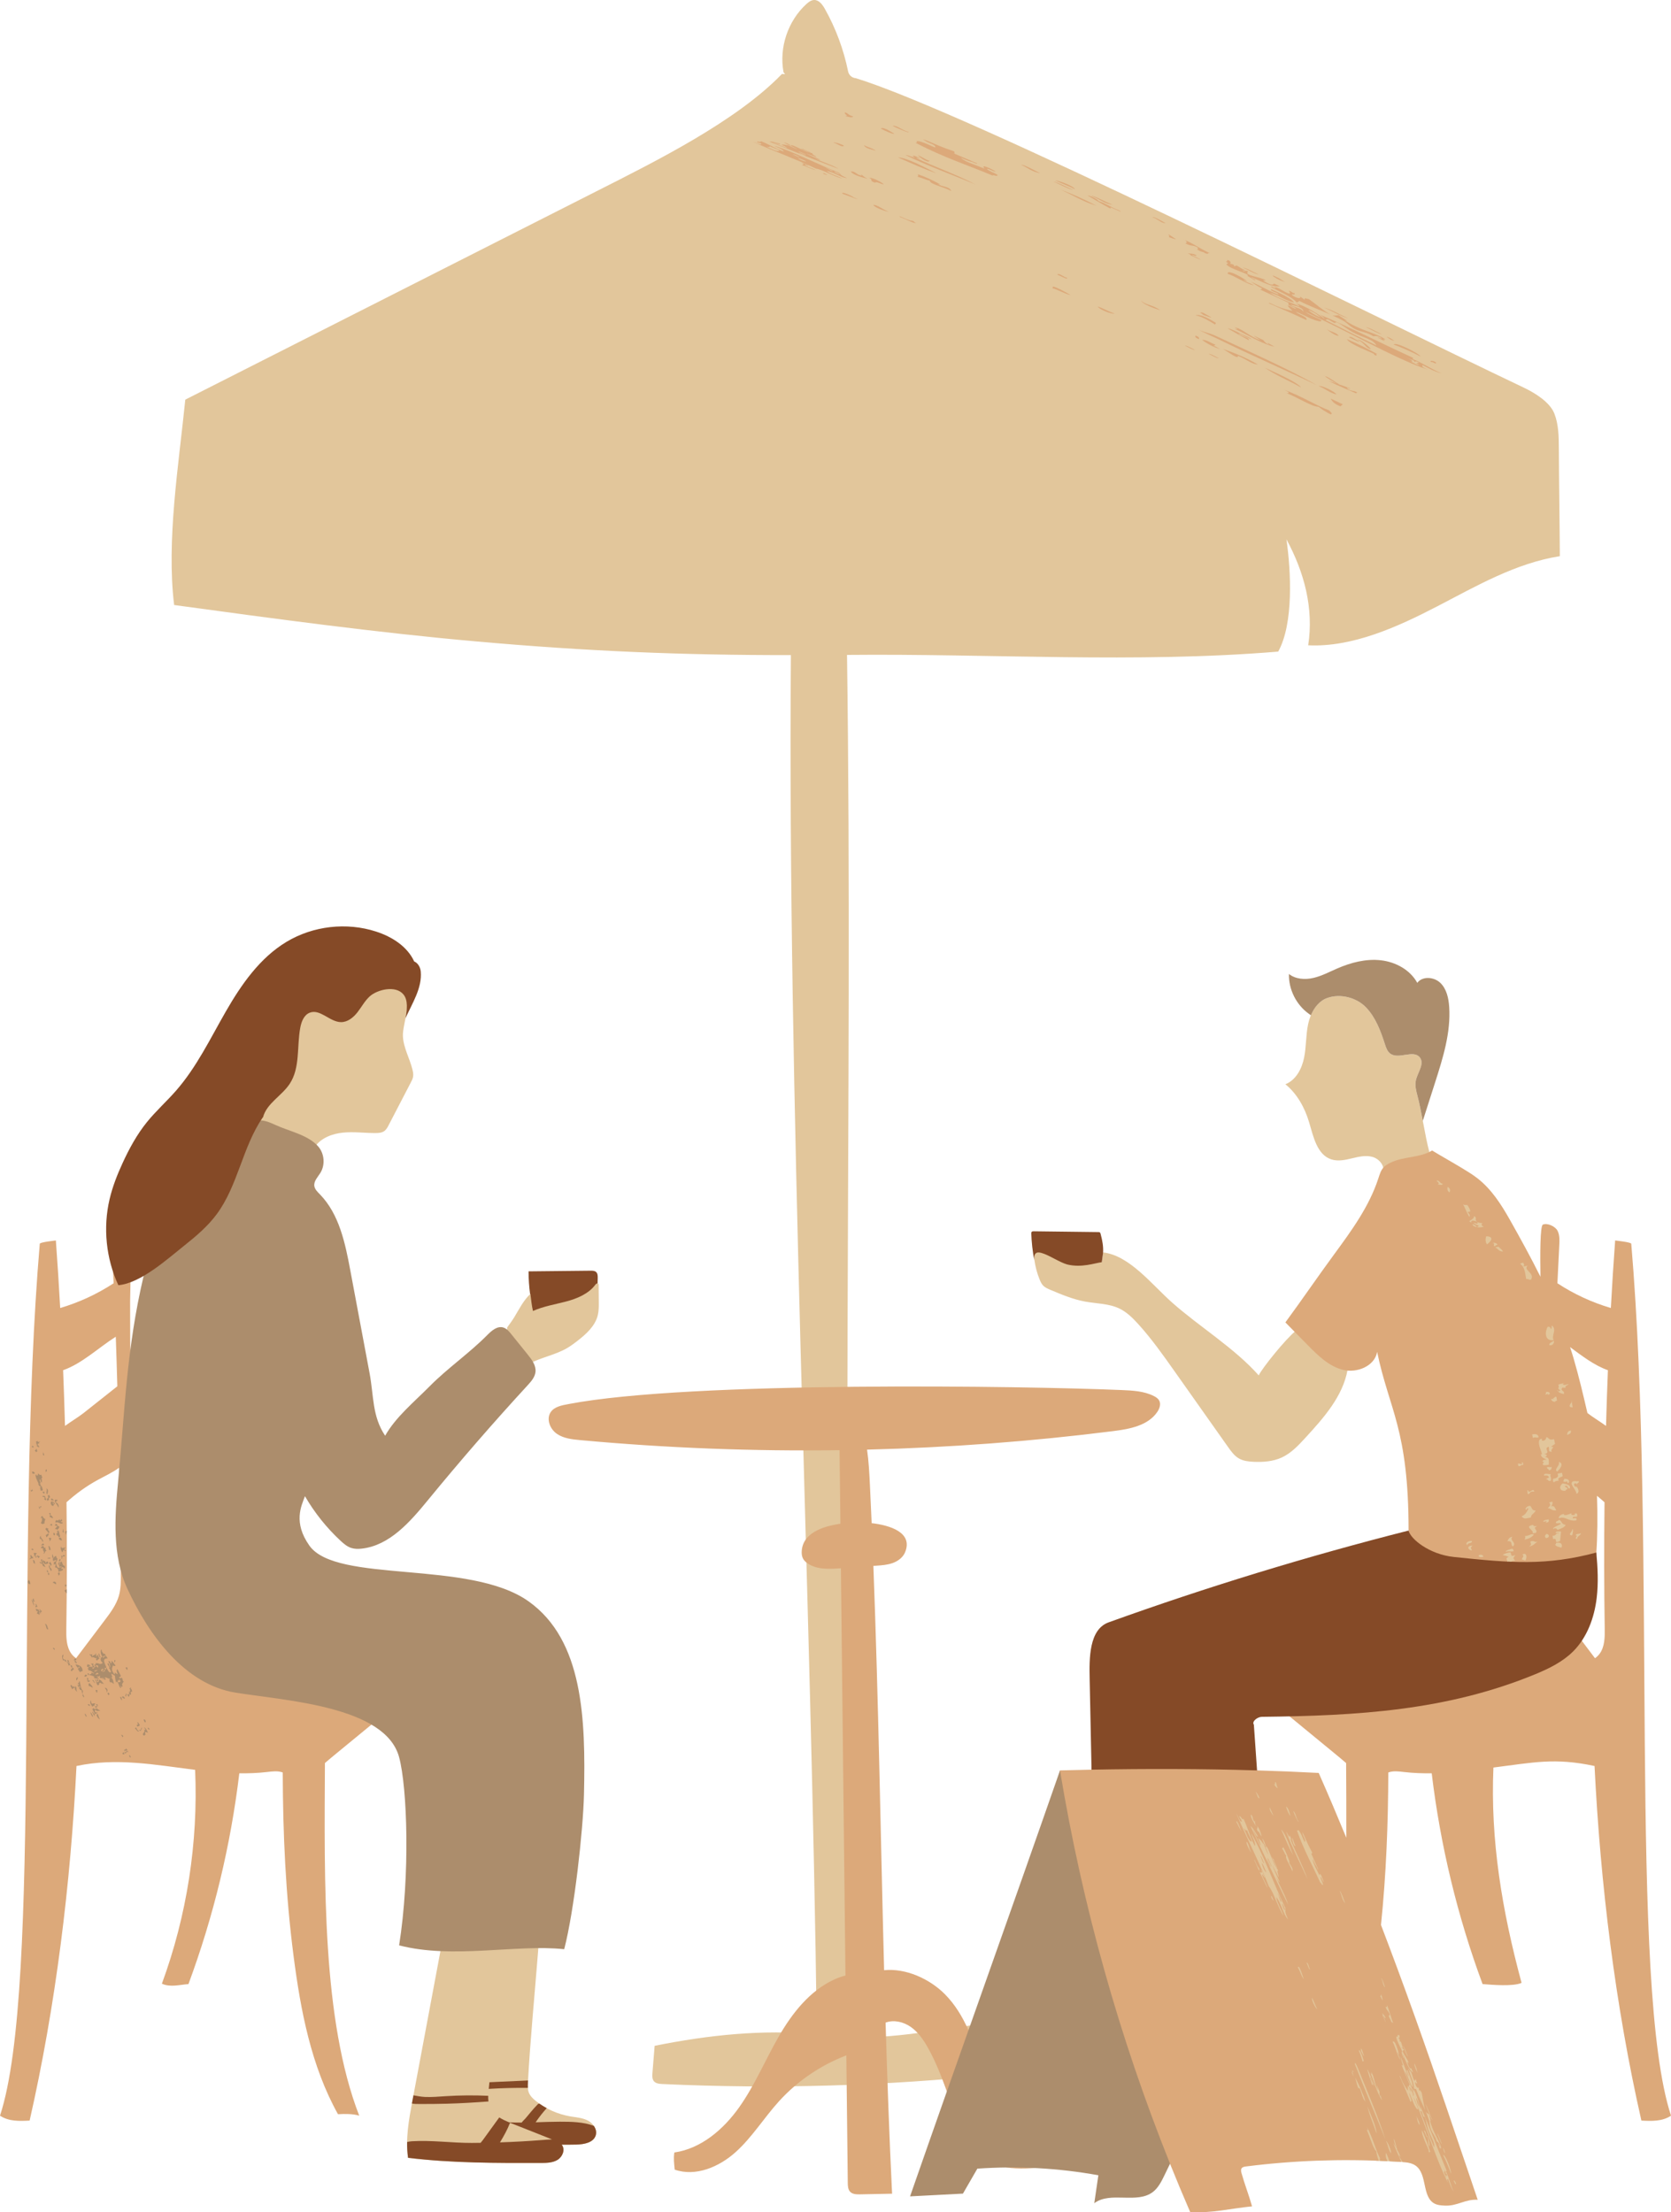 <?xml version="1.0" encoding="UTF-8"?><svg xmlns="http://www.w3.org/2000/svg" xmlns:xlink="http://www.w3.org/1999/xlink" height="500.0" preserveAspectRatio="xMidYMid meet" version="1.0" viewBox="0.0 -0.0 377.6 500.0" width="377.6" zoomAndPan="magnify"><defs><clipPath id="a"><path d="M 0 25 L 377.609 25 L 377.609 500 L 0 500 Z M 0 25"/></clipPath></defs><g><g id="change1_1"><path d="M 279.98 329.641 C 280.965 330.203 282.133 330.336 283.266 330.387 C 285.43 330.484 287.664 330.324 289.633 329.422 C 291.781 328.43 293.441 326.641 295.043 324.895 C 299.145 320.422 303.422 315.605 304.508 309.637 C 304.812 307.938 304.18 306.547 304.18 304.82 C 304.18 303.094 303.848 301.246 302.641 300.016 C 301.508 298.859 299.777 298.457 298.164 298.578 C 296.551 298.703 294.094 299.812 292.809 300.801 C 290.656 302.453 285.094 309.344 284.438 310.859 C 278.945 304.648 271.008 299.863 264.812 294.348 C 260.23 290.262 255.199 283.734 249.273 283.066 L 248.977 285.273 C 247.621 282.754 243.551 282.562 240.273 281.773 C 238.547 281.297 237.285 282.188 235.559 281.711 C 235.16 281.602 234.062 281.074 233.711 281.285 C 233.215 281.578 233.668 284.184 233.742 284.754 C 233.953 286.297 234.359 287.809 234.953 289.25 C 235.145 289.711 235.359 290.176 235.703 290.539 C 236.137 291 236.742 291.258 237.328 291.508 C 239.883 292.586 242.465 293.672 245.195 294.172 C 247.816 294.652 250.594 294.602 252.988 295.766 C 254.617 296.559 255.934 297.859 257.156 299.199 C 260.176 302.516 262.773 306.191 265.363 309.855 C 269.41 315.586 273.461 321.312 277.508 327.047 C 278.203 328.027 278.934 329.047 279.98 329.641 Z M 322.98 260.34 C 321.961 256.469 321.324 251.539 320.305 247.668 C 320.004 246.523 319.699 245.328 319.949 244.172 C 320.34 242.379 321.973 240.441 320.84 238.996 C 319.398 237.156 316.074 239.52 314.184 238.145 C 313.496 237.648 313.203 236.781 312.945 235.973 C 311.988 233 310.859 229.969 308.703 227.707 C 306.551 225.445 302.879 224.508 299.934 225.555 C 297.527 226.41 296.129 228.965 295.602 231.461 C 295.074 233.961 295.195 236.559 294.688 239.059 C 294.184 241.562 292.84 244.129 290.461 245.051 C 293.109 247.211 294.836 250.34 295.812 253.613 C 296.793 256.891 297.594 260.984 300.852 262.039 C 302.348 262.523 303.973 262.172 305.5 261.801 C 307.027 261.434 308.641 261.051 310.152 261.48 C 311.664 261.91 312.977 263.48 312.531 264.988 C 316.457 266.051 320.824 263.785 322.98 260.34 Z M 93.34 243.383 C 93.438 242.848 93.34 242.297 93.211 241.766 C 92.586 239.211 91.168 236.832 91.047 234.199 C 90.98 232.742 91.613 230.668 91.852 228.727 C 92.039 227.207 93.234 223.512 92.418 222.512 C 90.68 220.371 86.227 217.156 84.5 218.734 C 83.395 219.75 80.773 219.102 79.852 220.285 C 78.93 221.469 77.168 223.086 75.668 223.074 C 73.133 223.059 73.004 221.383 70.645 222.301 C 69.34 222.809 63.523 225.262 63.266 226.641 C 62.473 230.922 56.84 232.156 54.434 235.781 C 52.602 238.539 48.645 249.824 47.922 253.055 C 47.434 255.238 59.941 257.203 61.633 258.672 C 63.32 260.137 65.562 260.828 67.785 261.074 C 68.504 261.152 69.281 261.18 69.891 260.789 C 70.461 260.426 70.766 259.777 71.148 259.219 C 72.535 257.188 75.07 256.23 77.52 255.988 C 79.965 255.746 82.43 256.098 84.891 256.086 C 85.555 256.082 86.258 256.035 86.805 255.66 C 87.285 255.328 87.57 254.793 87.836 254.277 C 89.5 251.074 91.164 247.871 92.828 244.664 C 93.043 244.254 93.258 243.836 93.34 243.383 Z M 135.273 290.438 C 135.273 290.332 135.27 290.215 135.195 290.133 C 135.016 289.926 134.695 290.172 134.527 290.391 C 132.957 292.441 130.156 291.09 127.656 291.746 C 125.16 292.406 124.887 292.539 122.531 293.605 C 122.242 292.348 120.02 293.727 119.855 292.445 C 118.277 293.902 117.32 295.887 116.207 297.719 C 115.758 298.457 115.094 299.352 114.586 300.051 C 114.969 300.465 112.328 304.656 112.703 305.148 C 114.051 306.91 118.266 305.031 118.93 307.148 C 118.961 307.238 118.984 307.355 118.914 307.426 C 118.871 307.469 118.805 307.477 118.742 307.48 C 118.109 307.535 117.48 307.594 116.848 307.648 C 116.367 307.691 115.887 307.73 115.402 307.73 C 115.582 308.223 115.773 308.703 116.012 309.164 C 116.105 309.34 116.215 309.523 116.398 309.598 C 116.578 309.672 116.785 309.621 116.973 309.562 C 117.863 309.266 118.648 308.73 119.469 308.285 C 122.242 306.781 125.48 306.262 128.199 304.66 C 128.988 304.195 129.719 303.648 130.441 303.09 C 132.445 301.535 134.484 299.715 135.086 297.25 C 135.324 296.27 135.316 295.246 135.309 294.234 C 135.297 292.969 135.285 291.703 135.273 290.438 Z M 193.48 460.48 C 189.594 349.777 192.84 251.055 191.402 148.02 C 223.762 147.691 256.59 149.953 288.84 147.27 C 292.355 140.91 291.73 129.094 290.703 121.902 C 294.73 129.328 296.902 137.5 295.617 145.848 C 305.629 146.332 315.895 141.656 324.789 137.035 C 333.68 132.414 342.578 127.254 352.477 125.707 C 352.441 118.449 352.289 108.609 352.254 101.355 C 352.238 98.699 352.215 95.973 351.25 93.492 C 350.238 90.895 346.871 88.816 344.352 87.617 C 309.551 71.07 218.219 25.305 193.387 17.668 C 193.383 17.668 193.379 17.668 193.375 17.668 C 192.516 17.602 191.82 16.98 191.648 16.141 C 190.641 11.188 188.863 6.391 186.383 1.984 C 185.84 1.023 185.055 -0.039 183.949 0 C 183.281 0.027 182.711 0.469 182.215 0.918 C 178.039 4.73 176.02 10.766 177.055 16.324 L 177.406 16.762 C 177.172 16.746 176.934 16.734 176.699 16.715 C 166.336 27.453 148.113 36.473 134.805 43.219 C 103.824 58.922 72.848 74.621 41.871 90.324 C 40.406 104.891 37.562 122.211 39.352 136.742 C 62.137 139.852 84.934 142.965 107.84 144.992 C 132.582 147.184 153.887 148.086 178.719 148.062 C 177.941 248.48 183.352 360.512 184.582 459.781 C 172.414 458.613 159.855 459.973 147.93 462.383 C 147.766 464.43 147.598 466.48 147.434 468.527 C 147.383 469.176 147.352 469.898 147.773 470.395 C 148.211 470.91 148.969 470.98 149.645 471.016 C 174.867 472.195 200.184 471.469 225.301 468.836 C 225.105 464.91 224.91 460.984 224.715 457.062 C 214.59 458.246 203.84 460.605 193.48 460.48 Z M 132.828 479.27 C 131.602 478.641 130.184 478.559 128.828 478.324 C 126.039 477.844 123.379 476.656 121.152 474.906 C 120.469 474.371 119.805 473.746 119.492 472.938 C 119.219 472.207 119.254 471.398 119.297 470.621 C 119.84 460.805 120.801 451.039 121.578 441.242 C 121.773 438.766 122.16 436.047 120.246 434.129 C 119.039 432.914 109.988 430.566 109.574 432.559 C 109.543 432.699 109.516 432.84 109.484 432.98 C 109.301 432.969 109.117 432.957 108.926 432.957 C 106.645 432.934 104.43 433.621 102.254 434.301 C 101.766 434.453 101.254 434.621 100.914 435.008 C 100.578 435.387 100.473 435.914 100.379 436.414 C 97.973 449.266 95.57 462.117 93.164 474.973 C 92.379 479.172 91.594 483.469 92.211 487.699 C 102.152 488.898 112.195 488.883 122.211 488.863 C 123.512 488.859 124.891 488.836 126.004 488.152 C 127.109 487.473 127.766 485.875 126.996 484.82 C 126.969 484.785 126.934 484.758 126.902 484.723 C 128.02 484.734 129.137 484.73 130.25 484.703 C 131.98 484.66 134.113 484.273 134.621 482.617 C 135.027 481.305 134.051 479.898 132.828 479.27 Z M 317.055 454.105 C 317.324 454.773 315.828 449.391 315.836 449.148 C 313.883 446.477 312.016 446.512 310.992 443.344 C 307.941 433.922 304.086 424.785 300.234 415.66 C 298.535 411.641 296.777 407.523 293.754 404.379 C 292.281 402.852 290.484 401.559 288.418 401.07 C 286.77 400.684 285.039 400.824 283.371 401.121 C 277.992 402.078 272.918 404.668 268.988 408.461 C 268.238 408.605 268.312 409.164 268.488 409.91 C 271.012 420.727 273.547 431.559 277.09 442.082 C 278.668 446.766 280.469 451.426 283.246 455.516 C 285.969 459.52 289.547 462.855 292.773 466.465 C 297.188 471.41 300.953 476.891 304.703 482.355 C 305.32 483.25 305.934 484.148 306.547 485.039 L 311.012 488.348 L 317.613 488.648 L 320.711 488.648 L 325.848 496.273 L 332.332 496.766 L 322.754 467.711 Z M 315.836 449.148 C 315.844 449.16 315.852 449.172 315.863 449.188 C 315.84 449.133 315.836 449.129 315.836 449.148 Z M 359.527 342.68 C 359.527 342.68 355.848 351.809 355.453 352.082 C 355.059 352.355 350.703 352.742 350.703 352.742 L 350.008 351.656 L 347.883 352.703 C 347.52 353.332 347.371 354.055 347.195 354.758 C 347.016 355.457 346.789 356.176 346.301 356.711 C 345.816 357.246 345.008 357.551 344.348 357.254 C 343.953 357.078 343.676 356.727 343.41 356.391 C 342.562 355.305 341.715 354.219 340.863 353.133 C 340.543 352.719 340.188 352.281 339.684 352.137 C 339.383 352.051 339.059 352.078 338.746 352.109 C 336.465 352.336 333.949 352.539 332.098 351.191 C 330.898 350.312 329.953 348.688 329.996 347.203 C 329.789 347.473 329.582 347.742 329.375 348.012 C 328.195 344.465 327.578 340.727 327.559 336.988 C 327.547 334.605 327.773 332.227 327.691 329.848 C 327.609 327.453 327.219 325.086 326.754 322.738 C 325.758 317.742 324.414 312.824 323.359 307.84 C 321.109 297.242 320.148 286.371 320.512 275.543 C 320.617 272.387 320.844 269.188 321.863 266.195 C 322.258 265.035 323.164 263.695 324.363 263.969 L 331.66 265.953 L 343.004 279.586 C 343.004 279.586 348.785 290.777 348.824 290.93 C 348.863 291.078 352.094 298.062 352.094 298.062 C 352.094 298.062 357.012 316.129 357.5 317.48 C 357.988 318.832 359.527 342.68 359.527 342.68" fill="#e2c69b"/></g><g clip-path="url(#a)" id="change2_1"><path d="M 320.711 476.27 C 320.578 475.996 320.629 475.648 320.445 475.098 C 319.629 472.664 320.223 475.75 320.711 476.27 Z M 321.688 478.434 C 321.344 477.77 321.445 477.039 320.938 477.094 C 322.008 479.918 322.969 482.664 324.047 485.336 C 324.34 484.219 323.266 482.969 322.734 481.297 C 322.266 479.816 322.152 478.137 321.688 478.434 Z M 326.621 491.234 C 326.828 491.012 326.473 490.609 326.457 490.57 C 326.34 490.227 326.27 490.02 326.227 489.898 C 326.359 490.312 326.691 491.449 326.188 490.68 C 326.414 491.082 326.574 491.973 326.844 492.059 C 326.785 491.867 326.648 491.617 326.746 491.551 C 326.836 491.719 326.945 491.754 327.051 491.793 C 326.836 491.039 326.773 491.383 326.621 491.234 Z M 319.27 473.742 C 319.844 473.539 318.93 472.008 318.531 471.668 C 318.777 472.41 319.512 473.223 319.27 473.742 Z M 326.227 489.898 C 326.176 489.734 326.16 489.691 326.227 489.898 Z M 285.688 421.16 C 285.379 420.621 285.113 419.598 284.77 419.383 C 284.973 419.676 285.336 421.129 285.688 421.16 Z M 286.156 423.145 C 285.801 422.504 285.496 421.375 285.105 421.059 C 285.188 421.52 285.762 423.102 286.156 423.145 Z M 281.105 413.266 C 281.609 414.32 282.109 416.129 282.875 416.246 C 282.812 415.555 281.918 414.336 281.832 413.641 C 281.559 414.023 281.207 413.164 281.105 413.266 Z M 288.75 428.051 C 289.195 428.734 289.156 429.602 289.559 429.902 C 289.598 429.605 288.77 427.715 288.75 428.051 Z M 286.207 420.188 C 286.52 420.727 286.777 421.758 287.121 421.977 C 286.812 421.441 286.551 420.406 286.207 420.188 Z M 286.316 419.957 C 286.609 420.133 287.477 422.523 287.32 421.707 C 286.984 421.129 286.711 419.945 286.316 419.957 Z M 289.691 430.211 C 289.77 430.359 289.984 431.703 290.453 431.719 C 290.195 431.273 289.988 430.34 289.691 430.211 Z M 363.344 309.688 C 360.27 308.602 357.543 306.492 354.789 304.461 C 355.07 305.316 355.344 306.172 355.594 307.031 C 356.781 311.102 357.758 315.227 358.711 319.359 C 358.715 319.359 358.715 319.363 358.719 319.367 C 359.793 320.219 361.434 321.199 362.918 322.273 C 363.035 318.066 363.176 313.867 363.344 309.688 Z M 362.621 368.059 C 362.477 358.879 362.465 349.273 362.578 339.535 C 362.023 339.035 361.457 338.551 360.879 338.078 C 361.035 342.719 360.988 347.297 360.73 350.895 C 361.031 355.898 350.266 359.023 350.742 360.68 C 351.336 362.73 352.648 364.484 353.934 366.188 C 356.098 369.055 358.262 371.922 360.426 374.785 C 360.801 374.508 361.156 374.191 361.449 373.801 C 362.641 372.203 362.652 370.047 362.621 368.059 Z M 349.461 346.68 C 349.07 347.082 348.969 347.23 349.367 347.648 C 350.301 347.512 350.105 346.73 349.461 346.68 Z M 348.73 343.938 L 349.488 343.805 C 349.516 343.961 349.316 344.023 349.289 344.156 C 349.961 344.094 350.082 343.801 349.941 343.406 C 349.309 343.492 348.707 343.594 348.73 343.938 Z M 348.719 331.117 C 349.035 331.188 349.434 331.188 350.012 331.023 C 349.887 330.285 350.344 329.508 349.117 329.258 C 349.883 328.992 349.441 328.699 348.988 328.637 C 350.629 328.254 348.637 327.438 349.953 326.98 C 350.195 327.703 349.629 328.113 350.719 328.121 C 350.059 327.699 351.715 326.859 350.488 327.027 C 350.691 326.77 351.094 326.578 351.395 326.352 L 351.168 325.258 C 350.043 325.648 350.023 324.977 349.496 324.797 C 349.25 325.094 349.426 325.539 348.625 325.633 C 347.992 325.531 349.012 325.035 348.023 325.273 C 347.031 326.184 349.109 329.262 348.199 328.637 C 348.184 329.516 349.062 329.559 349.531 329.984 C 349.152 329.852 348.551 329.969 348.555 330.344 C 349.324 330.324 348.312 330.797 348.719 331.117 Z M 347.676 324.863 C 347.629 324.223 347.133 324.016 346.227 324.203 L 346.387 324.977 C 347.07 324.695 347.086 325.059 347.676 324.863 Z M 347.418 348.445 C 346.637 348.652 346.766 348.066 345.848 348.391 C 345.715 348.879 346.398 348.938 345.52 349.547 C 346.562 349.348 346.812 348.824 347.418 348.445 Z M 343.984 351.371 C 344.57 351.688 343.996 351.906 343.898 352.484 C 344.262 352.461 344.363 352.668 344.703 352.672 C 345.082 352.074 345.059 350.719 343.984 351.371 Z M 344.473 347.984 C 345.434 347.77 346.094 347.52 346.621 346.836 C 345.938 346.562 345.543 347.133 344.598 347.176 C 344.738 347.52 344.656 347.773 344.473 347.984 Z M 347.344 344.969 C 347.078 344.844 346.402 345.082 346.504 344.637 C 344.152 345.059 346.793 345.773 346.316 346.57 C 346.57 346.527 346.824 346.484 347.074 346.441 C 347.625 345.715 346.102 345.395 347.344 344.969 Z M 343.832 342.727 C 344.516 343.504 344.844 343.117 345.965 342.988 C 345.859 342.277 346.898 342.012 346.988 341.375 C 346.094 341.449 346.188 340.664 345.762 340.324 C 344.219 340.531 344.82 341.812 345.086 340.922 C 345.238 340.902 345.387 340.891 345.363 341.027 C 345.031 341.664 344.758 342.324 343.832 342.727 Z M 344.246 331.051 C 344.156 330.828 344.219 330.465 343.867 330.484 C 344.289 331.457 343.137 330.391 342.922 330.996 C 343.457 330.934 342.637 331.484 343.52 331.355 C 343.527 331.168 343.887 331.109 344.246 331.051 Z M 345.52 337.66 C 345.77 337.203 345.949 337.082 346.723 337.117 C 346.465 336.355 346.156 337.035 345.43 337.199 C 345.41 336.98 345.262 336.621 345.121 336.938 C 345.301 337.137 344.977 337.789 345.52 337.66 Z M 343.535 285.656 C 344.078 286.062 344.324 286.523 344.488 287.094 C 344.664 287.672 344.734 288.336 344.871 289.086 C 345.387 288.988 345.457 289.316 345.969 289.223 C 346.426 288.438 345.984 287.934 345.527 287.445 C 345.07 286.961 344.645 286.547 345.199 286.062 C 344.824 286.125 344.289 286.316 344.176 286.164 C 344.723 286.023 344.164 285.621 344.262 285.375 C 343.969 285.457 343.543 285.508 343.535 285.656 Z M 349.188 315.211 C 349.633 315.172 349.773 314.824 349.934 315.031 C 349.785 315.074 349.648 315.125 349.723 315.246 C 350.711 315.141 349.996 314.305 349.328 314.684 C 349.391 314.895 349.289 315.055 349.188 315.211 Z M 351.113 302.895 C 350.445 301.965 351.891 300.578 350.734 299.609 C 350.422 299.801 350.867 300.227 350.418 300.375 C 350.387 299.996 350.191 299.801 349.746 299.883 C 349.176 300.695 348.82 303.215 351.113 302.895 Z M 351.156 303.051 C 350.594 303.305 350.059 303.57 350.09 304.008 C 350.871 304.234 351.242 303.523 351.156 303.051 Z M 350.973 316.105 C 351.621 316.23 350.879 316.113 350.473 316.223 C 350.641 316.57 350.887 316.84 351.402 316.832 C 351.43 316.699 351.57 316.602 351.867 316.559 C 351.66 316.316 351.957 315.566 351.402 315.68 C 351.445 315.887 350.996 315.922 350.973 316.105 Z M 351.863 314.242 C 352.191 314.688 352.68 314.965 353.367 315.051 C 353.699 314.281 352.469 314.414 353.039 313.633 C 353.359 313.562 353.43 313.75 353.824 313.609 C 353.488 313.156 354.395 313.129 354.426 312.801 C 353.359 313.195 352.766 312.996 353.57 312.504 C 352.875 312.91 352.691 312.582 352.109 313.023 C 352.555 313.539 351.648 313.832 352.648 314.223 C 352.395 314.281 352.379 314.422 352.184 314.5 C 352.102 314.391 352.105 314.191 351.863 314.242 Z M 356.727 334.758 C 356.293 334.883 355.383 334.551 355.215 335.043 C 354.82 335.605 356.293 336.867 356.223 337.621 C 357.234 337.383 356.379 335.609 355.926 336.051 C 355.602 335.629 355.562 335.059 356.309 335.324 C 356.172 335.352 356.051 335.508 356.34 335.48 C 356.285 335.168 356.992 335.152 356.727 334.758 Z M 353.805 344.668 C 352.672 344.426 353.094 343.852 352.297 343.48 C 352.246 343.801 351.336 343.773 351.645 344.234 C 351.836 344.422 352.621 344.09 352.711 344.375 C 352.355 344.766 350.457 345.293 351.102 345.605 C 351.098 345.508 351.105 345.414 351.324 345.41 C 351.652 345.418 351.879 345.523 351.91 345.789 C 352.762 345.508 353.52 345.184 353.805 344.668 Z M 351.418 349.066 C 351.59 349.566 352.281 349.617 352.832 349.793 C 353.023 349.441 353.141 348.426 351.625 348.715 C 351.586 348.844 351.664 349.023 351.418 349.066 Z M 352.297 346.523 C 351.262 346.492 351.867 347.125 350.832 347.09 L 350.965 347.863 C 352.195 347.43 350.855 349.176 352.59 348.238 C 352.523 348.059 352.703 346.746 352.754 346.129 C 352.152 346.184 351.605 345.98 351.512 346.496 C 351.812 346.473 352.227 346.352 352.297 346.523 Z M 353.164 335.266 C 352.398 335.629 352.113 337.066 353.742 336.938 C 353.762 336.754 353.977 336.645 354.188 336.531 C 354.336 336.129 353.18 336.023 353.789 335.797 C 354.387 335.734 354.16 336.434 354.691 336.438 C 355.117 335.664 353.973 335.438 353.164 335.266 Z M 354.953 323.305 C 354.16 323.449 354.176 323.891 354.113 324.305 C 354.816 324.125 355.129 323.805 354.953 323.305 Z M 353.492 334.23 C 353.453 334.457 353.188 334.598 353.359 334.902 C 353.73 334.895 353.816 335.012 354.113 334.762 C 354.188 334.938 354.156 335.215 354.453 335.184 C 354.789 334.582 354.352 334.211 353.492 334.23 Z M 350.883 334.242 C 351.062 334.441 350.738 335.105 351.281 334.977 C 351.285 334.734 351.863 334.715 352.262 334.625 C 351.805 334.02 352.664 333.91 353.121 333.652 L 352.973 332.871 L 351.965 333.066 C 352.293 333.723 351.914 334.109 350.883 334.242 Z M 351.875 332.598 C 352.457 332.062 353.559 330.777 352.242 330.414 C 352.621 331.238 351.047 332.082 351.875 332.598 Z M 349.766 340.879 C 350.539 340.91 350.664 341.52 351.672 341.344 C 351.305 340.746 351.297 340.234 350.469 340.438 C 350.797 340.18 350.863 339.812 350.812 339.41 C 350.559 339.457 350.305 339.504 350.055 339.547 C 350.543 340.172 350.266 340.355 349.766 340.879 Z M 349.992 332.316 C 350.668 332.234 350.582 331.863 350.633 331.547 C 350.16 331.676 350.043 331.48 349.594 331.59 C 349.469 332.07 350.023 331.922 349.992 332.316 Z M 350.035 333.922 C 349.754 334.055 349.496 334.195 349.34 334.379 C 349.992 334.203 349.652 334.941 350.434 334.652 C 350.711 333.965 350.129 333.703 350.426 333.199 C 350.066 333.219 348.77 332.793 348.91 333.496 C 349.555 333.391 349.93 333.531 350.035 333.922 Z M 355.285 345.707 C 355.336 346.18 354.078 346.949 355.246 347.004 C 355.426 346.738 355.586 345.234 355.285 345.707 Z M 356.227 343.613 C 356.336 342.695 355.777 343.363 355.359 343.113 C 355.5 342.621 355.707 342.875 356.344 342.785 C 356.504 342.281 356.34 341.734 355.73 342.242 C 356.578 342.316 354.652 342.738 355.172 342.02 C 354.75 342.094 353.41 342.848 353.375 342.168 C 352.586 342.34 352.207 342.672 352.246 343.168 C 353.762 342.555 354.363 343.965 356.227 343.613 Z M 356.414 347.777 C 356.301 347.191 357.246 347.047 357.246 346.512 C 356.543 346.863 356.273 346.488 356.031 347.031 C 356.887 346.945 355.48 347.828 356.414 347.777 Z M 355.121 316.973 C 355.125 317.004 354.008 318.121 355.379 318.078 C 355.215 317.18 355.109 315.797 355.121 316.973 Z M 312.09 450.844 C 312.148 451.031 312.016 451.074 311.883 451.113 C 312.09 451.508 312.289 451.953 312.52 452.137 C 312.312 451.73 312.168 450.473 312.09 450.844 Z M 312.129 447.148 C 312.539 447.859 312.473 448.758 312.977 449.188 C 312.867 448.742 312.262 446.918 312.129 447.148 Z M 313.105 453.547 C 313.375 454.539 313.785 454.43 314.062 455.355 C 313.961 455.469 313.988 455.605 313.793 455.465 C 313.969 456.41 314.496 456.605 314.219 456.758 C 314.371 456.699 314.449 457.172 314.594 457.152 C 314.523 456.855 314.719 457.184 314.84 457.238 C 314.199 455.781 313.902 454.023 313.27 452.926 C 313.574 453.461 313.398 453.785 313.105 453.547 Z M 314.703 461.512 C 315.289 462.508 315.871 464.945 316.465 465.555 C 316.305 465.004 315.754 464.145 315.848 463.789 C 316.699 466.16 315.312 460.516 314.703 461.512 Z M 316.695 463.812 C 316.898 464.191 317.086 465.43 317.211 465.066 C 317.129 464.824 316.941 464.5 317.043 464.402 C 317.805 466.117 318.297 467.715 319.312 468.422 L 318.926 467.48 C 318.398 467.707 318.098 466.301 318.016 466.02 C 318.137 465.973 318.215 466.262 318.324 466.262 C 318.227 465.445 316.25 463.312 317.262 463.398 C 317.18 462.895 316.594 462.988 316.762 462.684 C 316.852 462.855 316.961 462.891 317.07 462.926 C 316.75 462.32 316.789 461.992 316.582 461.477 C 316.441 461.441 316.309 461.391 316.184 461.273 C 316.555 461.281 316.125 460.695 316.016 460.605 C 316.375 460.699 316.34 459.953 316.027 459.867 C 316.098 460.152 315.898 459.883 315.758 459.98 C 316.031 460.477 315.676 460.309 315.551 460.246 C 315.363 461.164 317.418 464.105 316.695 463.812 Z M 317.055 462.383 C 317.438 463.145 317.75 464.414 318.176 464.855 C 317.793 464.094 317.48 462.82 317.055 462.383 Z M 320.402 468.527 C 320.211 468.258 320.195 467.805 320.047 467.391 C 319.211 465.094 319.676 467.613 320.402 468.527 Z M 319.781 470.609 C 319.949 470.621 320.059 471.074 320.27 470.777 C 319.938 470.457 320.145 470.078 319.797 469.871 C 319.84 470.086 319.809 470.242 319.652 470.297 C 319.199 469.789 319.117 468.391 318.543 467.82 L 318.672 468.137 C 318.473 468.348 318.434 467.367 318.234 467.578 C 318.715 469.098 319.609 470.941 319.508 472.004 C 319.797 472.262 319.844 472.027 319.992 472.168 C 320.48 473.578 321.332 475.27 322.051 476.93 C 321.586 475.277 321.551 474.328 321.254 472.941 C 320.965 472.625 320.91 472.184 320.699 472.617 C 320.707 472.375 320.555 472.004 320.559 471.758 C 320.234 472.242 319.711 470.953 319.781 470.609 Z M 322.086 475.531 C 322.633 476.715 323.109 478.406 323.699 479.266 C 323.156 478.086 322.676 476.391 322.086 475.531 Z M 324.746 482.133 C 325.125 482.898 325.43 484.168 325.848 484.609 C 325.473 483.848 325.172 482.574 324.746 482.133 Z M 326.074 485.434 C 326.273 485.914 326.18 486.281 326.578 486.691 C 326.461 486.41 326.41 485.742 326.074 485.434 Z M 326.102 487.066 C 326.543 487.902 327.461 490.012 327.891 491.273 C 328.047 490.738 326.602 486.84 326.102 487.066 Z M 328.492 493.039 C 328.715 492.895 328.762 493.953 329.016 493.562 C 328.934 493.082 328.438 492.523 328.492 493.039 Z M 323.059 478.977 C 323.652 480.398 322.973 478.281 322.949 477.922 C 322.703 477.707 322.441 477.609 322.211 477.289 C 322.465 477.891 322.695 478.48 322.879 479.047 C 323.141 479.859 322.984 480.398 323.402 481.395 C 323.785 482.309 324.402 482.879 324.66 483.992 C 324.887 484.031 325.457 484.711 325.344 485.18 C 325.234 484.949 325.145 484.586 325 484.586 C 325.188 484.891 325.305 485.664 325.531 485.648 C 325.285 484.992 325.578 485.598 325.715 485.578 C 325.062 483.352 323.746 481.953 323.059 478.977 Z M 327.215 492.457 C 327.637 493.605 327.812 494.281 328.5 495.406 C 327.629 493.434 327.516 492.367 326.703 490.656 C 326.828 490.645 326.984 490.828 326.82 490.426 C 324.707 485.355 323.039 480.66 320.852 475.848 C 320.973 476.266 321.02 476.617 320.965 476.898 C 320.723 475.562 320.18 473.422 319.262 471.918 C 319.434 472.305 319.48 472.59 319.402 472.777 C 318.758 471.152 317.938 469.859 317.488 468.066 C 318.316 469.434 318.312 470.422 319.199 471.762 C 319.375 471.188 318.672 469.375 318.027 467.848 C 317.543 467.859 318.523 469.02 318.27 469.215 C 317.48 467.641 317.086 466.066 316.477 464.816 C 316.672 465.469 316.738 466.02 317.066 466.773 C 316.945 466.832 316.84 466.781 316.73 466.727 L 318.586 471.277 C 317.922 471.188 318.965 472.434 318.734 472.68 C 318.527 472.328 318.387 471.496 318.133 471.461 C 318.105 471.797 318.137 472.18 318.156 472.551 C 317.754 471.977 317.297 471.324 316.777 470.188 C 316.66 469.93 316.25 468.742 316.305 469.277 C 317.23 471.395 317.832 472.762 318.75 475.051 C 319.324 474.898 318.398 473.559 318.438 472.984 C 319.184 474.562 319.449 475.852 320.297 476.801 C 320.238 476.605 320.355 476.664 320.477 476.73 C 320.094 475.535 319.656 474.922 319.488 474.023 C 322.246 480.48 324.652 488.578 327.32 493.508 C 327.125 493.031 326.855 492.496 327.215 492.457 Z M 323.047 485.191 C 323.062 484.641 322.91 482.898 322.457 482.688 C 323.035 483.754 322.469 484.48 323.047 485.191 Z M 322.141 481.902 C 322.039 481.629 321.91 481.527 321.77 481.504 C 322.621 483.738 322.641 483.41 322.141 481.902 Z M 323.215 486.398 C 322.664 484.723 322.281 483.59 321.348 481.492 C 321.086 482.387 322.809 485.648 322.91 486.156 C 322.84 485.992 322.742 486.078 322.883 486.352 C 322.926 486.441 322.969 486.531 323.035 486.473 C 322.977 486.273 323.098 486.336 323.215 486.398 Z M 320.109 478.156 C 320.145 478.836 320.418 479.918 320.754 480.27 C 320.906 479.617 320.211 478.945 320.109 478.156 Z M 314.922 483.32 C 314.941 483.293 314.945 483.254 314.902 483.176 C 314.906 483.215 314.914 483.273 314.922 483.32 Z M 316.895 488.648 C 316.84 488.52 316.785 488.391 316.742 488.27 C 316.477 487.906 316.051 487.391 316.238 487.012 C 316.324 487.191 316.402 487.465 316.516 487.445 C 316.305 487 316.086 486.578 315.867 486.156 C 315.887 486.18 315.906 486.215 315.922 486.227 C 315.895 486.207 315.867 486.148 315.84 486.105 C 315.852 486.121 315.859 486.141 315.867 486.156 C 315.77 486.043 315.664 485.836 315.551 485.562 C 315.617 485.684 315.688 485.805 315.754 485.93 C 315.477 485.234 315.238 483.637 314.934 483.414 C 315.02 483.957 315.285 484.902 315.551 485.562 C 315.312 485.121 315.074 484.691 314.832 484.297 C 315.531 486.113 316.066 487.219 316.672 488.633 C 316.746 488.637 316.82 488.645 316.895 488.648 Z M 313.191 483.863 C 313.715 484.965 313.676 485.727 314.328 486.688 C 314.465 486.23 313.629 484.086 313.191 483.863 Z M 312.91 456.383 C 312.828 456.16 312.543 455.715 312.676 455.562 C 312.797 455.93 312.941 456.141 313.113 456.113 C 312.887 455.445 312.594 455.32 312.324 454.973 C 312.387 455.16 312.527 455.41 312.43 455.48 C 312.984 456.836 313.41 457.746 312.91 456.383 Z M 313.062 483.551 C 311.633 478.879 308.605 471.809 306.727 467.156 C 306.605 466.852 306.43 466.535 306.25 466.227 C 306.219 466.32 306.184 466.418 306.152 466.516 C 306.387 467.078 306.621 467.637 306.777 468.047 C 308.637 472.934 311.492 479.461 313.062 483.551 Z M 311.047 482.18 C 311.18 481.156 309.656 477.684 308.996 476.082 C 309.594 478.551 310.297 479.805 311.047 482.18 Z M 311.801 487.699 C 310.941 486.074 310.109 482.953 308.809 480.531 C 309.145 481.172 309.258 481.84 308.789 481.266 C 309.59 482.871 310.211 485.488 310.992 486.207 C 311.09 486.922 311.305 487.648 311.566 488.363 C 311.645 488.367 311.723 488.367 311.801 488.371 C 311.789 488.156 311.852 488.027 311.801 487.699 Z M 308.555 474.984 C 307.98 473.035 306.992 470.957 306.234 469.547 C 306.508 470.445 306.855 472.477 307.191 471.895 C 307.797 473.098 307.875 474.332 308.555 474.984 Z M 305.926 469.309 C 305.656 468.715 305.773 468.652 305.535 468.293 C 305.516 468.348 305.496 468.398 305.477 468.449 C 305.609 468.742 305.754 469.031 305.926 469.309 Z M 296.012 444.926 C 295.762 444.895 295.688 443.496 295.242 443.605 C 295.453 444.012 295.953 445.594 296.012 444.926 Z M 294.609 447.348 C 294.289 446.285 293.898 445.105 293.52 444.52 L 293.25 444.633 C 293.727 445.336 294.121 446.727 294.609 447.348 Z M 292.215 419.316 C 291.629 417.82 290.605 414.57 289.512 413.465 C 290.469 415.668 291.273 417.637 292.215 419.316 Z M 291.23 420.688 C 291.305 420.797 291.367 420.988 291.457 420.957 C 291.008 419.598 290.551 418.508 290.012 417.527 C 289.766 417.625 289.953 417.863 289.66 417.691 C 290.324 418.695 290.164 418.777 290.676 419.453 C 290.285 419.922 291.652 421.668 292.016 422.926 C 292.359 422.207 291.336 421.414 291.23 420.688 Z M 291.098 430.52 C 290.535 428.422 288.934 425.895 288.344 424.004 C 288.617 424.637 288.887 425.262 289.203 425.461 C 288.719 424.199 287.816 422.648 287.586 421.586 C 288.008 422.699 288.48 423.234 288.906 424.305 C 288.945 423.465 288.453 422.984 288.824 422.688 C 287.586 421.25 287.051 418.48 286.082 417.121 C 286.156 417.312 286.219 417.492 286.047 417.508 C 286.012 417.066 285.672 415.898 285.211 415.504 C 285.559 416.508 286.207 417.922 286.637 419.262 C 286.035 418.219 285.723 416.84 285.23 416.23 C 285.301 416.414 285.449 416.652 285.355 416.727 C 285.031 415.93 284.652 415.777 284.297 415.387 C 284.531 416.023 284.887 416.738 284.812 417.164 C 284.305 415.93 283.371 414.422 283.109 413.383 C 283.426 414.031 284.117 415.473 284.242 415.043 C 283.691 414.191 283.16 413.094 282.574 412.723 C 285.695 419.387 287.789 423.801 291.098 430.52 Z M 288.418 428.746 C 289.793 430.715 289.863 432.438 291.059 433.844 C 290.758 433.129 290.508 432.453 290.434 431.91 C 290.66 431.867 290.34 431.422 290.5 431.332 C 287.906 426.039 285.355 418.715 282.699 414.316 C 282.984 415.27 283.863 416.648 283.543 417.211 C 282.262 414.637 281.863 412.676 280.711 410.527 C 280.809 410.754 281.016 411.055 280.922 411.156 C 280.609 411.289 280.359 410.32 280.039 410.508 C 280.16 410.902 280.848 411.676 280.461 411.758 C 280.066 411.461 279.715 410.371 279.332 409.773 C 281.586 415.156 284.773 421.297 286.734 426.367 C 287.75 427.465 289.043 431.781 290.059 432.992 C 289.535 431.598 288.449 429.781 288.418 428.746 Z M 287.816 429.562 C 287.625 429.266 287.484 428.5 287.258 428.52 C 287.219 428.855 287.574 429.516 287.816 429.562 Z M 286.445 426.676 C 286.223 425.828 285.332 424.578 285.18 423.582 C 285.43 423.625 285.605 424.332 285.852 424.379 C 285.617 423.938 285.062 422.371 285.016 422.742 C 285.465 423.5 284.82 423.23 284.641 423.094 C 285.402 424.484 285.684 425.48 286.445 426.676 Z M 283.477 420.523 C 283.883 421.246 284.227 422.488 284.66 422.902 C 284.461 422.555 284.676 422.5 284.406 422.105 C 284.129 422.066 283.309 419.605 283.477 420.523 Z M 282.734 418.684 C 282.211 417.609 282.191 416.723 281.699 416.258 C 281.535 416.656 282.375 418.266 282.734 418.684 Z M 280.266 413.316 C 280.219 413.016 279.449 411.152 279.375 411.762 C 279.445 411.809 281.09 415.277 280.266 413.316 Z M 283.984 412.953 C 283.414 412.25 283.645 410.938 283.484 411.719 C 282.914 411.062 283.297 410.641 282.668 410.086 C 282.492 410.738 283.523 412.273 283.984 412.953 Z M 283.734 405.004 C 284.152 405.566 284.121 406.422 284.613 406.445 C 284.535 406.09 283.984 405.031 283.734 405.004 Z M 284.246 413.938 C 284.562 413.824 284.789 414.906 285.086 415.012 C 284.977 414.457 284.59 413.195 284.086 412.719 C 284.41 413.457 283.703 412.98 284.246 413.938 Z M 287.703 410.383 C 287.586 409.672 287.02 408.934 286.965 408.473 C 286.711 408.957 287.32 409.715 287.703 410.383 Z M 287.426 419.816 L 288.531 422.266 C 288.82 422.363 287.77 420.617 287.812 420.195 C 287.664 420.262 287.57 419.793 287.426 419.816 Z M 287.832 403.191 C 288.141 403.52 288.438 404.219 288.746 404.078 C 288.344 403.477 288.527 403.27 288.262 402.762 C 287.824 402.914 288.488 403.652 287.832 403.191 Z M 290.609 408.371 C 290.828 409.086 291.414 410.422 291.594 410.387 C 291.449 409.938 291.117 408.395 290.609 408.371 Z M 291.547 415.516 C 291.691 415.449 291.793 415.922 291.938 415.898 C 291.734 415.602 291.574 414.832 291.348 414.855 C 291.598 416.008 290.852 414.043 290.652 414.055 C 291.777 417.109 294.18 421.855 295.469 424.734 C 294.352 421.531 292.488 418.035 291.547 415.516 Z M 291.988 415.312 C 291.988 415.781 292.277 417.328 292.754 417.211 C 292.32 416.449 292.359 416.027 291.988 415.312 Z M 292.254 409.297 C 292.305 409.73 293.555 412.352 293.375 411.633 C 292.844 410.797 292.82 409.801 292.254 409.297 Z M 294.785 416.281 C 294.57 415.863 293.824 413.84 293.32 413.562 C 293.41 413.812 293.176 413.762 293.055 413.688 C 294.84 418.59 296.473 421.367 298.348 425.512 C 298.578 425.469 298.723 426.227 298.977 425.977 C 298.891 425.457 298.402 424.641 298.406 424.188 C 298.684 424.262 298.852 425.316 299.129 425.355 C 298.879 424.5 298.176 422.766 298.184 423.914 C 297.551 422.52 296.645 421.078 296.625 420.141 C 296.898 420.781 297.176 421.426 297.473 421.812 C 297.551 422.023 297.953 422.945 297.836 422.398 L 296.316 418.969 C 296.449 418.895 296.633 418.855 296.441 418.539 C 296.176 418.055 295.82 417.363 295.441 416.551 C 295.211 416.039 293.98 413.188 294.352 414.406 C 294.414 414.977 295.242 416.09 294.785 416.281 Z M 302.734 427.309 C 303.27 428.625 303.203 429.184 303.988 430.23 C 303.988 430.223 303.988 430.215 303.988 430.203 C 303.707 429.547 303.16 427.715 302.734 427.309 Z M 297.66 454.105 C 297.121 453.102 296.898 452.207 296.465 451.504 C 296.367 452.105 297.199 453.793 297.66 454.105 Z M 305.672 467.914 C 305.637 468.02 305.598 468.117 305.559 468.219 C 305.641 468.25 305.719 468.34 305.812 468.262 C 305.758 468.141 305.719 468.027 305.672 467.914 Z M 307.16 463.289 C 307.137 463.371 307.109 463.457 307.086 463.539 C 307.402 464.188 307.68 465.07 307.91 465.941 L 308.18 465.832 C 307.992 465.199 307.672 463.984 307.16 463.289 Z M 307.551 463.531 C 308.477 465.344 308.32 464.988 307.82 463.422 C 307.715 463.148 307.59 463.047 307.449 463.023 C 307.512 463.215 307.645 463.465 307.551 463.531 Z M 309.648 469.434 L 310.48 471.469 C 310.559 471.062 309.98 470.152 309.805 469.551 C 309.781 469.469 309.23 467.945 308.949 467.711 C 309.34 469.066 309.715 470.145 310.082 471.266 C 310.539 471.121 309.434 469.762 309.648 469.434 Z M 311.746 472.777 C 310.797 470.406 311.141 471.391 311.438 472.535 C 310.559 471.09 310.566 469.16 309.805 468.273 C 310.152 469.094 309.984 468.82 309.691 468.5 C 310.43 470.238 311.191 473.137 312.328 474.73 C 312.09 474.086 311.84 472.961 311.922 473.98 C 311.707 473.457 311.711 473.105 311.746 472.777 Z M 341.762 347.336 C 340.895 347.473 340.895 347.945 340.625 348.312 C 341.988 348.289 341.215 349.047 341.871 349.516 C 342.828 348.621 340.965 348.16 341.762 347.336 Z M 342.043 350.586 C 342.02 350.312 341.914 350.117 341.695 350.016 C 341.148 350.227 340.336 350.324 340.246 350.719 C 341.105 350.453 341.254 350.785 342.043 350.586 Z M 339.617 282.871 C 339.477 282.398 338.93 282.188 338.672 281.777 C 338.379 281.836 337.949 281.852 337.93 282 C 338.547 282.164 338.508 282.777 339.617 282.871 Z M 337.875 281.633 C 337.914 281.492 338.137 281.414 338.359 281.336 C 338.441 281.031 337.492 280.711 337.293 280.98 C 338.016 280.879 337.156 281.742 337.875 281.633 Z M 335.863 279.41 C 335.586 279.961 335.699 280.891 336.031 281.242 C 336.848 280.633 337.82 279.5 335.863 279.41 Z M 335.289 277.203 C 334.797 277.105 334.598 276.684 335.039 276.512 C 334.703 276.383 334.094 276.363 333.758 276.23 C 334.227 276.777 333.523 276.535 332.984 276.32 C 333.137 276.707 333.832 276.84 334.262 277.078 C 333.922 277.074 334.023 277.285 333.742 277.312 C 333.492 277.07 333.305 276.793 332.727 276.688 C 332.84 277.426 334.672 277.566 335.289 277.203 Z M 335.223 351.844 C 335.145 351.438 334.531 351.211 334.141 351.555 C 334.125 351.965 334.57 351.992 335.223 351.844 Z M 332.723 349.32 C 331.164 349.391 331.871 350.438 332.648 350.41 C 332.367 349.859 332.227 349.875 332.723 349.32 Z M 332.543 348.27 C 331.5 348.211 330.984 349.059 331.66 349.188 C 331.367 348.66 332.984 348.859 332.543 348.27 Z M 331.344 273.727 C 331.566 274.215 331.805 274.676 332.039 275.043 C 332.34 274.492 331.77 274.266 331.621 273.871 C 332.895 274.164 331.781 272.758 331.613 272.379 C 330.93 272.234 331.074 272.492 330.609 272.184 C 330.91 272.723 331.137 273.246 331.344 273.727 Z M 331.961 276.031 C 332.301 276.047 332.195 276.266 332.473 276.305 C 332.332 275.633 333.176 275.902 333.758 276.109 C 333.121 275.613 333.898 275.184 333.086 274.891 C 333.086 275.465 332.422 275.68 331.961 276.031 Z M 327.113 268.254 C 327.035 268.703 327.004 269.191 327.559 269.484 C 327.812 268.977 327.688 268.562 327.113 268.254 Z M 326.008 267.547 C 325.34 267.465 325.121 266.547 324.609 266.891 C 324.977 267.184 325.414 267.559 324.859 267.688 C 325.352 267.773 325.934 267.973 326.008 267.547 Z M 377.605 478.172 C 375.621 479.492 373.293 479.402 370.91 479.285 C 364.988 453.199 361.648 425.855 360.32 399.141 C 351.289 397.203 346.414 398.371 337.473 399.488 C 336.766 415.887 339.41 431.785 343.832 448.156 C 341.934 449.02 337.102 448.594 335.02 448.43 C 329.332 433.074 325.473 417.047 323.527 400.789 C 321.461 400.816 319.387 400.746 317.293 400.504 C 316.098 400.363 314.848 400.184 313.719 400.605 C 313.68 412.238 313.242 423.594 312.066 435.066 C 317.297 448.746 322.211 462.582 326.801 476.141 C 329.176 483.152 331.547 490.164 333.922 497.176 C 331.008 497.012 329.332 498.656 326.418 498.496 C 325.676 498.453 324.91 498.406 324.242 498.082 C 321.266 496.629 322.605 491.438 319.926 489.488 C 319.004 488.82 317.805 488.711 316.664 488.633 C 315.777 488.57 314.891 488.527 314.004 488.48 C 313.758 487.855 313.516 487.23 313.234 486.578 C 313.027 487.188 313.219 487.82 313.512 488.457 C 313.605 488.461 313.699 488.465 313.793 488.473 C 303.031 487.91 292.219 488.297 281.527 489.656 C 281.176 489.703 280.781 489.773 280.578 490.062 C 280.355 490.375 280.449 490.801 280.551 491.168 C 281.219 493.57 282.262 496.266 282.93 498.668 C 278.141 499.125 273.742 500.289 268.941 499.934 C 267.375 496.32 265.859 492.688 264.391 489.035 C 242.23 485.191 227.781 456.016 239.531 400.137 C 241.898 400.07 244.273 400.016 246.656 399.969 C 262.145 375.555 272.715 391.039 284.059 400.133 C 288.727 400.273 293.379 400.465 297.992 400.711 C 300.121 405.52 302.191 410.414 304.23 415.348 C 304.25 409.629 304.211 403.965 304.184 398.473 C 303.34 397.742 302.477 397.027 301.617 396.32 C 296.145 391.82 290.668 387.32 285.191 382.82 C 284.52 382.266 283.82 381.68 283.477 380.883 C 282.93 379.609 283.398 378.152 283.867 376.852 C 285.039 373.613 286.211 370.379 287.383 367.145 C 287.551 366.684 287.742 366.191 288.156 365.93 C 288.59 365.656 289.148 365.715 289.652 365.797 C 293.004 366.328 296.195 367.477 299.289 368.887 C 309.223 362.258 322.176 362.523 333.297 358.156 C 335.273 357.383 337.215 356.441 338.824 355.055 C 339.559 354.422 340.203 353.711 340.781 352.945 C 340.766 352.945 340.754 352.941 340.734 352.941 C 340.961 352.953 341.191 352.969 341.414 352.977 C 341.605 352.84 341.863 352.73 342.379 352.723 C 341.824 352.094 341.938 352.184 342.438 351.461 C 341.188 351.992 341.652 351.293 341.305 350.859 C 340.516 350.973 339.91 351.156 339.578 351.449 C 340.07 351.555 340.5 351.711 340.941 351.855 C 340.051 352.172 340.605 352.559 340.676 352.938 C 331.793 357.125 324.57 355.383 320.039 354.902 C 314.5 354.312 318.699 347.816 318.301 345.918 C 318.301 322.934 313.895 318.629 311.195 305.547 C 310.648 308.77 306.645 310.391 303.477 309.602 C 300.309 308.812 297.848 306.387 295.559 304.062 C 293.387 301.855 292.633 301.09 290.461 298.883 C 294.176 293.82 297.758 288.57 301.473 283.508 C 305.41 278.145 309.414 272.66 311.469 266.332 C 311.762 265.438 312.031 264.496 312.676 263.812 C 313.105 263.355 313.672 263.055 314.234 262.777 C 317.148 261.34 320.844 261.723 323.613 260.027 C 325.918 261.426 328.129 262.645 330.43 264.043 C 331.617 264.762 332.805 265.484 333.898 266.34 C 337.035 268.789 339.238 272.227 341.191 275.688 C 343.539 279.852 345.906 284.156 348.098 288.559 C 348.02 283.57 348.012 277.062 348.648 276.781 C 349.664 276.328 351.492 277.199 351.98 278.199 C 352.469 279.199 352.418 280.367 352.355 281.477 C 352.199 284.328 352.059 287.184 351.93 290.035 C 355.652 292.477 359.734 294.367 364.008 295.629 C 364.289 290.445 364.613 285.336 364.98 280.359 C 365.633 280.453 368.098 280.699 368.617 281.055 C 374.438 349.473 367.965 448.898 377.605 478.172 Z M 225.758 478.699 C 223.559 475.52 222.727 471.625 221.777 467.879 C 220.203 461.66 218.047 455.312 213.543 450.742 C 210.074 447.23 204.645 444.789 199.785 445.297 C 198.988 414.844 198.523 384.562 197.359 353.918 C 197.582 353.902 197.805 353.887 198.031 353.871 C 199.289 353.781 200.57 353.688 201.758 353.254 C 202.945 352.82 204.047 351.996 204.527 350.828 C 206.359 346.367 201.141 344.734 196.969 344.254 C 196.844 341.355 196.715 338.461 196.574 335.555 C 196.445 332.91 196.309 330.25 195.93 327.637 C 214.527 327.172 233.102 325.781 251.559 323.449 C 255.266 322.984 259.414 322.215 261.512 319.121 C 262.027 318.367 262.383 317.359 261.953 316.555 C 261.695 316.074 261.219 315.766 260.734 315.523 C 258.527 314.406 255.969 314.277 253.496 314.172 C 231.77 313.242 156.012 312.07 128.52 317.328 C 126.984 317.621 125.238 317.906 124.402 319.223 C 123.41 320.789 124.305 322.992 125.824 324.051 C 127.348 325.109 129.285 325.32 131.129 325.488 C 150.602 327.281 170.168 328.031 189.719 327.762 C 189.781 333.305 189.844 338.848 189.906 344.391 C 185.832 344.969 181.254 346.543 181.16 350.789 C 181.148 351.34 181.238 351.902 181.52 352.371 C 181.73 352.73 182.043 353.02 182.379 353.262 C 184.445 354.77 187.238 354.648 189.785 354.465 C 189.863 354.461 189.941 354.453 190.02 354.449 C 190.359 385.133 190.703 415.82 191.051 446.508 C 190.195 446.711 189.359 447.012 188.566 447.371 C 183 449.906 179.016 454.992 175.969 460.293 C 172.918 465.594 170.559 471.309 167.02 476.293 C 163.48 481.281 158.434 485.625 152.379 486.492 C 152.176 488.051 152.332 488.797 152.465 490.367 C 157.199 492.023 162.508 489.762 166.234 486.406 C 169.961 483.051 172.621 478.688 175.984 474.969 C 180.152 470.355 185.445 466.773 191.25 464.543 C 191.359 474.148 191.465 483.75 191.574 493.355 C 191.582 494.062 191.617 494.848 192.105 495.363 C 192.648 495.945 193.551 495.969 194.348 495.953 C 196.762 495.906 199.172 495.855 201.586 495.809 C 200.957 482.852 200.496 469.977 200.117 457.141 C 201.969 456.445 204.133 456.953 205.77 458.086 C 207.457 459.258 208.66 461.004 209.672 462.797 C 213.188 469.027 214.781 476.164 217.949 482.582 C 218.645 483.984 219.426 485.367 220.5 486.508 C 224.664 490.902 231.68 490.391 237.676 489.543 C 238.098 487.648 236.578 484.875 235.668 483.156 C 231.945 484.195 227.953 481.883 225.758 478.699 Z M 27.297 355.551 C 27.184 347.605 27.07 339.664 26.926 331.727 C 25.434 332.801 23.738 333.59 22.117 334.469 C 19.559 335.859 17.184 337.578 15.027 339.535 C 15.145 349.273 15.129 358.879 14.984 368.059 C 14.953 370.047 14.965 372.203 16.156 373.801 C 16.449 374.191 16.805 374.508 17.184 374.785 C 19.348 371.922 21.508 369.055 23.672 366.188 C 24.957 364.484 26.27 362.73 26.863 360.68 C 27.34 359.023 27.32 357.273 27.297 355.551 Z M 14.688 322.273 C 16.172 321.199 17.812 320.219 18.887 319.367 C 21.43 317.352 23.969 315.34 26.512 313.324 C 26.41 309.59 26.297 305.855 26.164 302.121 C 26.164 302.121 26.16 302.121 26.16 302.121 C 22.195 304.637 18.57 308.164 14.262 309.688 C 14.43 313.867 14.57 318.066 14.688 322.273 Z M 93.738 376.852 C 94.207 378.152 94.68 379.609 94.129 380.883 C 93.785 381.68 93.086 382.266 92.414 382.82 C 86.938 387.32 81.465 391.82 75.988 396.32 C 75.129 397.027 74.266 397.742 73.422 398.473 C 73.285 425.48 72.793 456.559 81.176 478.172 C 79.734 477.727 77.879 477.754 76.375 477.84 C 70.316 466.965 67.938 454.449 66.34 442.105 C 64.543 428.215 63.934 414.613 63.891 400.605 C 62.762 400.184 61.508 400.363 60.312 400.504 C 58.219 400.746 56.145 400.816 54.078 400.789 C 52.133 417.047 48.277 433.074 42.586 448.43 C 40.504 448.594 38.48 449.203 36.582 448.344 C 42.242 432.938 44.801 416.402 44.094 400.012 C 35.152 398.895 26.32 397.203 17.285 399.141 C 15.957 425.855 12.617 453.199 6.695 479.285 C 4.312 479.402 1.988 479.492 0 478.172 C 9.645 448.898 3.168 349.473 8.992 281.055 C 9.508 280.699 11.977 280.453 12.625 280.359 C 12.992 285.336 13.316 290.445 13.602 295.629 C 17.871 294.367 21.953 292.477 25.68 290.035 C 25.547 287.184 25.406 284.328 25.25 281.477 C 25.191 280.367 25.137 279.199 25.625 278.199 C 26.113 277.199 27.941 276.328 28.957 276.781 C 29.934 277.211 29.398 292.297 29.402 294.055 C 29.41 300.129 29.383 306.449 29.578 312.52 C 29.941 323.82 29.418 334.211 33.031 344.996 C 34.277 348.703 35.82 352.504 38.785 355.055 C 40.391 356.441 42.336 357.383 44.309 358.156 C 55.43 362.523 68.383 362.258 78.316 368.887 C 81.41 367.477 84.602 366.328 87.953 365.797 C 88.461 365.715 89.016 365.656 89.449 365.93 C 89.863 366.191 90.059 366.684 90.223 367.145 C 91.395 370.379 92.566 373.613 93.738 376.852 Z M 281.852 62.367 C 282.445 62.574 283.867 63.711 283.645 63.203 C 283.316 63.023 282.797 62.863 282.805 62.656 C 285.324 63.734 287.43 64.953 289.215 64.699 L 287.871 64.074 C 287.531 64.84 285.812 63.637 285.449 63.422 C 285.531 63.25 285.898 63.48 286.016 63.371 C 285.105 62.598 280.875 62.281 282.043 61.367 C 281.453 60.91 280.926 61.598 280.805 61.102 C 281.066 61.191 281.219 61.121 281.371 61.055 C 280.426 60.727 280.148 60.34 279.41 59.992 C 279.23 60.094 279.035 60.172 278.785 60.172 C 279.191 59.812 278.152 59.609 277.945 59.629 C 278.422 59.367 277.645 58.605 277.227 58.824 C 277.586 59.059 277.102 58.969 277.047 59.211 C 277.836 59.469 277.285 59.645 277.094 59.699 C 277.805 60.867 282.914 61.969 281.852 62.367 Z M 269.375 57.551 C 269.871 57.82 270.234 57.906 270.391 57.703 C 269.488 57.215 269.051 57.371 268.418 57.266 C 268.676 57.406 269.066 57.535 269.035 57.703 C 270.973 58.602 272.324 59.152 270.441 58.191 C 270.137 58.035 269.387 57.844 269.375 57.551 Z M 310.801 80.301 C 310.941 80.359 311.074 80.406 311.086 80.277 C 310.828 80.125 311.016 80.07 311.207 80.023 C 308.953 78.781 307.426 77.949 304.348 76.637 C 304.953 77.852 310.027 79.629 310.637 80.066 C 310.402 79.965 310.387 80.148 310.801 80.301 Z M 188.203 38.688 C 188.055 38.48 186.445 37.777 186.625 38 C 187.301 38.168 187.777 38.73 188.203 38.688 Z M 182.164 36.441 C 181.574 36.246 180.73 35.719 180.301 35.746 C 180.621 35.988 181.895 36.641 182.164 36.441 Z M 180.723 35.477 C 180.219 35.316 179.461 34.832 179.121 34.898 C 179.418 34.965 180.484 35.66 180.723 35.477 Z M 176.121 34.039 C 175.684 33.645 174.418 33.402 173.961 33.02 C 174.012 33.414 173.297 33.086 173.293 33.203 C 174.219 33.57 175.578 34.41 176.121 34.039 Z M 188.469 38.801 C 188.602 38.852 189.512 39.562 189.816 39.301 C 189.395 39.172 188.727 38.711 188.469 38.801 Z M 186.824 38.629 C 187.441 39.254 189.172 39.758 190.305 40.324 C 188.973 40.156 185.664 38.215 184.395 38.117 C 180.23 36.09 174.688 34.105 170.16 32.055 C 170.746 32.207 171.598 32.68 172.016 32.641 C 172.211 32.363 171.332 32.277 171.027 32.102 C 171.117 31.801 171.836 32.258 171.957 31.996 C 171.953 31.879 171.652 31.809 171.461 31.727 C 173.426 32.398 174.809 33.391 177.098 34.254 C 176.973 33.719 175.625 33.367 174.895 32.938 C 179.102 34.145 184.934 37.234 189.617 39.035 C 189.57 39.184 190.031 39.277 189.914 39.434 C 190.273 39.73 190.82 40.004 191.426 40.277 C 189.863 40.09 188.82 39.059 186.824 38.629 Z M 280.926 63.188 C 284.184 64.879 277.105 60.223 277.441 61.891 C 279.055 62.379 282.094 64.402 283.332 64.461 C 282.613 64.031 281.172 63.66 280.926 63.188 Z M 241.039 62.715 C 240.746 62.93 239.281 61.512 238.906 62.066 C 239.535 62.293 241.637 63.484 241.039 62.715 Z M 291.598 68.938 C 292.598 69.488 294.184 69.625 294.445 70.426 C 294.855 69.641 292.359 68.906 291.598 68.938 Z M 298.484 71.695 C 298.074 71.531 297.781 71.105 297.043 70.703 C 293.762 68.918 297.453 71.621 298.484 71.695 Z M 301.676 73.031 C 300.648 72.664 300.035 71.781 299.547 72.348 C 303.488 74.305 307.242 76.281 311.035 78.066 C 310.238 76.582 307.859 76.309 305.637 75.055 C 303.668 73.938 301.883 72.254 301.676 73.031 Z M 317.891 80.77 C 318.441 81.086 319.926 81.969 318.625 81.645 C 319.266 81.855 320.316 82.645 320.691 82.469 C 320.438 82.324 320.047 82.191 320.086 82.023 C 320.348 82.113 320.496 82.047 320.648 81.977 C 319.672 81.391 319.945 81.816 319.637 81.812 C 319.637 81.367 318.859 81.289 318.805 81.262 C 318.336 81.012 318.055 80.863 317.891 80.77 C 317.676 80.652 317.613 80.621 317.891 80.77 Z M 291.27 68.473 L 284.777 65.449 C 284.945 65.398 285.109 65.348 285.18 65.168 C 284.086 64.684 283.469 64.16 282.613 63.66 C 284.504 64.395 286.484 65.68 288.887 66.578 C 288.965 66.117 286.766 65.852 287.273 65.359 C 289.477 66.355 292.023 67.59 292.406 68.379 C 290.133 67.828 289.152 66.766 286.914 66.129 C 289.172 67.602 291.328 68.164 293.629 69.262 C 293.527 68.98 293.195 68.723 292.629 68.484 C 295.098 69.18 297.801 70.93 299.383 72.113 C 299.164 71.762 298.766 71.426 298.219 71.098 C 305.332 74.07 311.766 77.434 319.047 80.75 C 319.621 81.016 319.273 80.973 319.148 81.113 C 321.711 82.133 322.891 83.16 325.781 84.402 C 323.926 83.883 323.074 83.336 321.48 82.527 C 321.137 82.926 321.961 83.227 322.637 83.547 C 314.902 80.926 304.301 74.66 294.953 70.508 C 296.027 71.297 297.105 71.52 298.691 72.414 C 298.504 72.469 298.316 72.52 298.574 72.672 C 296.73 72.492 295.168 71.387 292.805 70.438 C 293.332 71.094 295.648 71.602 295.188 72.336 C 291.934 70.801 289.941 69.938 286.852 68.598 C 286.262 68.078 287.879 68.938 288.258 69.098 C 289.941 69.797 291.074 70.043 292.074 70.254 C 291.684 69.875 291.277 69.5 290.969 69.113 C 291.273 68.902 292.25 69.648 292.82 69.82 C 292.82 69.328 290.469 69.031 291.27 68.473 Z M 270.047 79.059 C 269.328 78.824 268.199 78.004 267.754 78.156 C 268.469 78.387 269.602 79.207 270.047 79.059 Z M 270.176 75.844 C 269.953 76.152 270.293 76.406 270.891 76.641 C 271.113 76.336 270.777 76.078 270.176 75.844 Z M 275.414 80.922 C 274.699 80.688 273.57 79.863 273.125 80.016 C 273.84 80.246 274.969 81.07 275.414 80.922 Z M 274.242 78.191 C 274.328 78.031 274.609 78.148 274.641 77.91 C 273.41 77.426 272.68 76.77 271.621 76.824 C 272.629 77.551 274.148 78.477 275.805 78.918 C 274.859 78.523 275.012 78.344 274.242 78.191 Z M 285.797 83.105 C 288.883 85.148 290.871 85.797 294.027 87.586 C 293.156 86.359 288.09 84.16 285.797 83.105 Z M 279.715 80.422 C 281.555 81.105 282.859 82.352 284.234 82.375 C 281.691 80.859 278.574 79.625 276.367 78.867 C 277.547 79.559 279.934 81.383 279.715 80.422 Z M 297.543 87.047 C 291.383 83.477 281.141 78.93 274.523 75.824 C 273.281 75.242 271.547 74.996 270.609 74.328 C 271.562 75.012 274.133 76.066 275.461 76.73 C 282.289 80.105 291.812 84.242 297.543 87.047 Z M 270.113 71.289 C 271.207 71.371 272.965 72.332 274.582 73.355 L 274.762 72.973 C 273.672 72.332 271.344 70.84 270.113 71.289 Z M 257.816 67.98 C 258.797 69.188 262.039 70.016 262.234 70.16 C 260.477 68.859 259.219 69.066 257.816 67.98 Z M 279.898 75.359 L 282.805 76.707 C 282.484 76.199 280.969 75.797 280.184 75.332 C 280.074 75.266 277.98 74.188 277.441 74.215 C 279.211 75.277 280.676 76.055 282.18 76.887 C 282.523 76.281 279.992 75.926 279.898 75.359 Z M 271.195 70.699 C 271.453 70.844 271.844 70.973 271.809 71.141 C 274.594 72.156 274.078 71.934 271.988 70.754 C 271.605 70.57 271.367 70.59 271.195 70.699 Z M 306.719 76.812 C 308.391 77.379 308.504 78.715 309.824 78.902 C 309.301 78.297 307.41 76.59 306.719 76.812 Z M 237.801 65.141 C 239.008 65.418 240.805 66.512 241.945 66.691 C 240.547 65.875 238.965 65.004 237.973 64.754 Z M 279.02 74.324 C 281.531 75.449 285.219 77.785 288.016 78.359 C 287.121 77.91 285.73 76.953 286.836 77.965 C 286.086 77.617 285.738 77.238 285.453 76.852 C 282.09 75.266 283.43 75.973 284.887 76.898 C 282.512 76.227 280.609 74.16 278.918 73.965 C 280.102 74.496 279.652 74.375 279.02 74.324 Z M 299.719 74.305 C 300.43 74.988 301.793 75.879 302.5 75.922 C 302.016 75.07 300.605 75.047 299.719 74.305 Z M 248.043 69.289 C 248.543 70.031 251.102 71.008 251.902 70.887 C 250.328 70.344 249.207 69.609 248.043 69.289 Z M 304.812 76.23 C 307.934 77.77 307.629 77.398 305.602 76.285 C 305.219 76.098 304.98 76.117 304.812 76.23 Z M 300.312 92.73 C 297.777 91.848 293.797 89.34 290.004 88.043 C 291 88.395 291.781 88.996 290.715 88.848 C 293.16 89.766 296.422 91.945 297.965 91.938 C 298.781 92.605 299.73 93.168 300.719 93.672 C 300.805 93.598 300.887 93.52 300.973 93.445 C 300.75 93.23 300.684 93.031 300.312 92.73 Z M 308.609 73.949 C 309.773 74.391 311.355 75.445 312.246 75.504 C 311.086 75.059 309.504 74.004 308.609 73.949 Z M 321.031 80.59 C 320.664 79.863 315.262 77.133 314.949 77.875 C 316.25 78.328 319.32 79.672 321.031 80.59 Z M 301.102 71.297 C 301.965 71.684 302.801 72.086 303.559 72.508 C 304.645 73.117 305.012 73.844 306.445 74.492 C 307.762 75.09 308.988 75.09 310.363 76.023 C 310.641 75.84 311.926 76 312.27 76.609 C 311.926 76.477 311.465 76.176 311.316 76.316 C 311.816 76.461 312.707 77.168 312.938 76.926 C 312.02 76.473 312.934 76.82 313.059 76.672 C 310.16 74.938 307.367 74.75 303.68 72.254 C 305.723 73.188 302.898 71.598 302.52 71.238 C 302.043 71.254 301.668 71.406 301.102 71.297 Z M 313.301 76.16 C 313.992 76.473 314.258 76.957 315.086 77 C 314.684 76.816 313.969 76.156 313.301 76.16 Z M 323.426 81.879 C 323.516 81.508 324.617 82.59 324.5 81.918 C 323.934 81.488 322.855 81.383 323.426 81.879 Z M 280.816 60.484 C 281.98 60.922 283.57 61.969 284.465 62.023 C 283.301 61.586 281.711 60.535 280.816 60.484 Z M 267.84 54.973 C 269.109 55.766 269.438 55.242 270.652 55.953 C 270.656 56.18 270.824 56.297 270.477 56.34 C 271.602 57.176 272.359 56.855 272.215 57.297 C 272.316 57.086 272.871 57.508 273.008 57.348 C 272.637 57.102 273.168 57.254 273.352 57.191 C 271.223 56.273 269.16 54.691 267.398 54.148 C 268.254 54.41 268.391 54.934 267.84 54.973 Z M 290.484 63.73 C 290.008 63.637 289.547 63.164 288.977 62.871 C 285.809 61.246 288.805 63.477 290.484 63.73 Z M 287.227 64.867 C 289.246 66.012 292.027 67.094 292.973 68.332 C 293.539 68.32 293.355 68.023 293.656 68.027 C 295.574 69.047 298.16 70.008 300.574 71.062 C 298.438 69.766 297.457 68.789 295.766 67.602 C 295.145 67.551 294.648 67.129 294.855 67.805 C 294.621 67.535 294.09 67.293 293.855 67.023 C 293.988 67.863 292.152 67.008 291.887 66.574 C 292.074 66.414 292.641 66.793 292.57 66.27 C 291.898 66.254 291.742 65.645 291.172 65.77 C 291.426 65.953 291.551 66.148 291.438 66.363 C 290.453 66.27 288.973 64.859 287.797 64.82 L 288.246 65.027 C 288.242 65.453 287.23 64.445 287.227 64.867 Z M 299.227 69.539 C 300.98 70.258 303.168 71.594 304.648 71.93 C 302.898 71.203 300.707 69.871 299.227 69.539 Z M 235.062 39.137 C 234.18 38.77 231.633 37.25 230.75 37.238 C 232.652 38.129 233.113 38.797 235.062 39.137 Z M 211.902 41.578 C 212.09 41.621 212.352 41.766 212.41 41.641 C 210.586 40.641 209.012 39.926 207.473 39.41 C 207.305 39.762 207.742 39.832 207.254 39.938 C 208.961 40.348 208.875 40.598 210.086 40.812 C 210.137 41.699 213.324 42.211 214.961 43.191 C 214.613 42.078 212.734 42.246 211.902 41.578 Z M 300.73 90.109 C 301.109 90.969 301.941 91.457 302.887 91.84 C 303.066 91.688 303.254 91.535 303.434 91.383 C 302.555 90.957 301.676 90.531 300.73 90.109 Z M 190.961 25.379 C 190.645 25.98 192.086 26.109 190.926 26.266 C 191.582 26.312 192.59 26.762 192.785 26.309 C 191.754 26.066 191.746 25.66 190.961 25.379 Z M 264.121 53.586 C 264.73 53.805 265.387 54.082 265.812 54.047 C 265.191 53.816 263.789 52.617 264.074 53.098 C 264.324 53.238 264.223 53.41 264.121 53.586 Z M 302.191 86.727 C 302.387 86.793 302.574 86.852 302.773 86.922 C 301.785 86.453 299.949 84.984 299.406 85.051 C 300.035 85.543 301.258 86.289 302.191 86.727 Z M 297.988 87.258 C 299.637 87.91 300.355 88.762 302 89.145 C 301.695 88.52 298.672 87.059 297.988 87.258 Z M 299.137 84.824 C 299.176 84.863 299.242 84.914 299.301 84.961 C 299.289 84.91 299.258 84.863 299.137 84.824 Z M 304.363 87.598 C 304.637 87.699 304.984 87.914 305.094 87.781 C 304.422 87.52 303.77 87.285 303.121 87.051 C 302.906 87.027 302.582 86.91 302.191 86.727 C 301.504 86.496 300.824 86.273 300.172 86.094 C 302.719 87.336 304.387 87.98 306.434 88.895 C 306.516 88.828 306.605 88.762 306.688 88.695 C 306.5 88.609 306.312 88.523 306.145 88.438 C 305.508 88.312 304.539 88.188 304.363 87.598 Z M 303.25 87.07 C 303.199 87.074 303.113 87.043 303.039 87.02 C 303.066 87.031 303.094 87.043 303.121 87.051 C 303.16 87.055 303.219 87.074 303.25 87.07 Z M 302.773 86.922 C 302.875 86.969 302.961 86.996 303.039 87.02 C 302.953 86.988 302.859 86.953 302.773 86.922 Z M 185.969 39.156 C 186.137 39.387 186.742 39.594 186.922 39.48 C 186.629 39.406 186.098 39.012 185.969 39.156 Z M 181.031 33.633 L 183.137 34.52 C 183.375 34.41 181.711 33.93 181.492 33.645 C 181.434 33.77 181.105 33.535 181.031 33.633 Z M 180.418 34.359 C 180.703 34.301 182.629 35.289 182.059 34.871 C 181.516 34.703 180.66 34.125 180.418 34.359 Z M 182.094 35.152 C 181.59 35 180.828 34.504 180.484 34.566 C 180.992 34.723 181.75 35.215 182.094 35.152 Z M 174.609 32.117 C 175.375 32.613 176.832 33.012 177.863 33.488 C 177.664 33.184 177.027 32.941 176.512 32.68 C 176.961 32.715 177.285 32.594 177.949 32.898 C 177.965 32.801 177.734 32.738 177.586 32.664 C 178.242 32.758 179.234 33.438 180.215 33.738 C 179.172 33.156 177.949 32.648 177.148 32.223 C 177.664 32.199 178.555 32.734 178.832 32.992 C 178.934 32.879 178.785 32.805 178.633 32.73 C 180.023 33.012 181.957 34.434 183.566 34.609 C 183.508 35.012 184.09 35.027 184.555 35.57 C 183.672 35.152 183.062 35.094 182.156 34.641 C 182.914 35.172 184.375 35.617 185.41 36.121 C 185.098 36.184 184.566 35.945 184.027 35.711 C 185.488 36.547 187.957 37.195 189.523 38.18 C 183.566 35.906 179.703 34.363 173.895 32.016 C 174.477 31.906 175.441 32.285 176.277 32.496 C 176.449 32.836 175.184 32.34 174.609 32.117 Z M 247.777 46.496 C 244.934 45.008 241.914 43.656 239.641 42.863 C 242.848 44.262 244.48 45.48 247.777 46.496 Z M 194.742 39.684 C 193.48 39.547 193.473 38.715 192.25 38.75 C 192.707 39.617 195.336 40.234 196.5 40.508 C 195.191 40.316 194.141 38.688 194.742 39.684 Z M 252.98 47.594 C 251.145 46.922 249.578 45.797 248.242 45.461 C 248.02 44.938 245.898 44.051 245.812 44.219 C 247.453 45.168 249.016 46.129 250.777 47.066 C 251.215 47.227 250.742 46.797 251.117 46.91 C 251.645 47.145 254.129 48.316 252.98 47.594 Z M 260.449 49.109 C 261.598 49.461 262.414 50.484 263.379 50.445 C 262.82 50.078 260.363 48.734 260.449 49.109 Z M 182.691 37.387 C 182.289 37.246 181.035 36.594 181.223 36.852 C 181.941 37.066 181.383 37.27 181.191 37.285 C 182.473 37.715 183.223 38.172 184.395 38.477 C 183.766 38.078 182.484 37.812 181.809 37.281 C 181.988 37.16 182.512 37.504 182.691 37.387 Z M 203.461 49.09 C 204.613 49.461 206.211 50.445 207.086 50.453 C 206.523 50.281 206.699 50.012 206.023 49.855 C 205.688 50.094 202.375 48.281 203.461 49.09 Z M 192.887 44.586 C 192.539 44.305 189.871 43.074 190.395 43.801 C 190.512 43.781 195.711 45.859 192.887 44.586 Z M 199.715 41.609 C 199.051 41.125 197.383 40.168 196.375 40.156 C 197.449 40.621 196.223 40.812 197.754 41.297 C 197.98 40.863 199.297 41.797 199.715 41.609 Z M 200.844 47.859 C 199.223 47.234 198.32 46.305 197.336 46.301 C 197.555 46.887 200.047 47.77 200.844 47.859 Z M 205.219 29.785 C 203.82 29.422 202.805 28.379 201.703 28.402 C 202.188 28.812 206.117 30.371 205.219 29.785 Z M 225.418 39.547 C 224.809 39.078 223.48 38.688 223.039 38.199 C 223.402 38.004 224.633 38.969 224.965 38.73 C 223.852 38.066 221.383 36.91 222.527 38.133 C 220.469 37.27 218.074 36.625 217.121 35.645 C 218.051 36.059 218.98 36.473 219.684 36.594 C 219.977 36.742 221.32 37.324 220.648 36.855 L 215.629 34.703 C 215.695 34.488 215.855 34.262 215.34 34.117 C 214.574 33.863 213.508 33.48 212.297 32.988 C 211.543 32.672 207.406 30.844 209.008 31.777 C 209.641 32.32 211.633 32.691 211.332 33.352 C 210.688 33.117 207.883 31.695 207.07 31.898 C 207.414 32.078 207.113 32.25 206.906 32.293 C 213.676 35.762 218.176 37.109 224.285 39.672 C 224.492 39.395 225.395 40.062 225.418 39.547 Z M 188.348 32.266 C 189.355 32.453 190.168 33.395 190.719 32.938 C 190.285 32.629 188.645 32.051 188.348 32.266 Z M 199.031 29.047 C 199.969 29.586 201.922 30.434 202.074 30.219 C 201.477 29.883 199.594 28.562 199.031 29.047 Z M 238.402 40.766 C 240.332 41.66 241.371 41.98 242.93 42.777 C 242.48 41.949 239.301 40.836 238.402 40.766 Z M 246.605 44.266 C 248.902 45.203 249.559 46.047 251.41 46.266 C 249.996 45.719 246.996 44.098 246.605 44.266 Z M 242.59 42.934 C 241.113 42.383 239.199 41.223 238.008 41.051 C 239.477 41.605 241.395 42.766 242.59 42.934 Z M 197.918 34.07 C 197.094 33.434 195.75 33.203 195.238 32.766 C 195.445 33.535 196.852 33.738 197.918 34.07 Z M 207.906 35.766 C 207.398 35.645 206.465 34.98 206.25 35.234 C 207.652 36.215 204.91 34.855 204.707 35.07 C 208.938 37.219 216.215 39.898 220.441 41.699 C 216.074 39.387 210.617 37.5 207.113 35.742 C 207.203 35.527 207.777 35.934 207.906 35.766 Z M 210.078 36.355 C 208.863 35.973 208.488 35.484 207.383 35.09 C 207.848 35.586 209.691 36.953 210.078 36.355 Z M 202.906 35.57 C 205.176 35.668 209.484 38.121 211.594 39.145 C 208.922 38.277 206.113 36.977 202.906 35.57" fill="#dca97a"/></g><g id="change3_1"><path d="M 327.477 227.559 C 327.344 225.598 326.895 223.516 325.477 222.148 C 324.062 220.781 321.434 220.559 320.266 222.141 C 318.652 219.184 315.344 217.398 311.992 217.031 C 308.645 216.66 305.262 217.547 302.172 218.891 C 300.398 219.66 298.676 220.59 296.793 221.023 C 294.91 221.461 292.777 221.328 291.262 220.133 C 291.176 223.648 292.945 227.156 295.824 229.176 C 295.961 229.273 296.094 229.371 296.227 229.469 C 296.965 227.715 298.176 226.18 299.934 225.555 C 302.879 224.508 306.551 225.445 308.703 227.707 C 310.859 229.969 311.988 233 312.945 235.973 C 313.203 236.781 313.496 237.648 314.184 238.145 C 316.074 239.52 319.398 237.156 320.84 238.996 C 321.973 240.441 320.34 242.379 319.949 244.172 C 319.699 245.328 320.004 246.523 320.305 247.668 C 320.762 249.406 321.141 251.355 321.516 253.324 C 322.434 250.457 323.355 247.586 324.273 244.715 C 326.059 239.141 327.867 233.398 327.477 227.559 Z M 239.531 400.137 C 228.289 432.414 216.891 464.129 205.648 496.41 C 209.797 496.184 213.453 496.016 217.598 495.789 C 218.684 493.906 219.77 492.027 220.855 490.145 C 229.984 489.504 239.195 490.008 248.199 491.641 C 247.891 493.742 247.586 495.848 247.277 497.953 C 250.965 495.199 256.91 498.211 260.547 495.395 C 261.75 494.457 262.453 493.039 263.121 491.668 C 263.547 490.789 263.973 489.91 264.398 489.031 C 252.914 460.418 244.551 430.555 239.531 400.137 Z M 7.398 352.59 C 7.578 352.875 7.523 353.059 7.586 353.293 C 7.781 353.176 7.801 353.527 7.973 353.469 C 7.793 353.43 8.035 352.5 7.398 352.59 Z M 7.113 361.523 C 7.301 362.113 7.508 362.648 7.738 362.957 C 7.742 362.621 7.395 361.727 7.113 361.523 Z M 6.852 358 C 6.805 357.559 6.84 357.551 6.566 357.105 C 6.094 357.27 6.285 358.238 6.852 358 Z M 8.488 363.191 C 8.328 362.922 8.25 362.414 7.969 362.512 C 8.34 362.934 7.902 363 8 363.297 C 8.191 363.176 8.348 363.16 8.488 363.191 Z M 7.648 361.289 C 7.52 361.363 7.305 361.398 7.332 361.539 C 7.535 361.469 7.32 361.832 7.539 362.02 C 7.668 361.941 7.883 361.906 7.855 361.766 C 7.516 361.832 7.672 361.504 7.648 361.289 Z M 8.836 363.723 C 9 363.926 9.238 364.129 8.875 364.277 C 8.98 363.992 8.656 364.008 8.746 363.762 C 8.477 363.82 8.312 363.562 8.043 363.621 C 8.16 363.852 8.266 364.074 8.215 364.23 C 8.383 364.199 8.379 363.988 8.48 364.109 C 8.66 364.418 8.156 364.438 8.477 364.801 C 8.723 364.512 8.676 365.098 8.871 364.965 C 8.855 364.883 8.895 364.82 9.004 364.789 C 8.953 364.641 8.812 364.453 8.918 364.371 C 9.129 364.195 9.059 364.848 9.27 364.668 C 9.016 364.359 9.48 364.348 9.449 364.129 C 9.215 364.09 9.113 363.641 8.836 363.723 Z M 11.707 344.406 C 11.477 344.48 11.262 344.562 11.328 344.773 L 11.602 344.664 C 11.637 344.762 11.57 344.809 11.582 344.891 C 11.832 344.824 11.828 344.645 11.707 344.406 Z M 11.898 351.262 C 11.684 351.473 11.809 351.84 11.852 352.164 C 12.34 351.902 11.867 351.695 11.898 351.262 Z M 11.953 372.504 C 12.082 372.648 12.184 372.875 12.352 372.891 C 12.426 372.684 12.223 372.293 11.953 372.504 Z M 11.238 354.207 C 11.441 353.805 11.125 354.281 11.215 353.66 C 10.77 354.055 11.277 354.52 11.52 355.09 C 11.938 354.773 11.465 354.426 11.238 354.207 Z M 9.562 353.242 C 9.688 353.195 9.742 353.113 9.793 353.035 C 10.055 353.75 10.434 353.477 10.871 353.355 C 10.938 353.188 10.844 352.961 10.676 352.887 C 10.449 352.965 10.461 353.148 10.309 353.266 C 10.234 353.102 10.207 352.961 10.242 352.848 C 10.074 352.816 9.863 352.918 9.816 352.578 C 9.508 352.559 9.797 353.18 9.535 352.922 C 9.574 352.758 9.477 352.531 9.516 352.371 C 8.852 352.555 9.645 352.961 9.344 353.223 C 9.145 353.352 9.215 352.77 8.957 353.051 L 9.078 353.336 C 9.332 353.254 9.453 353.531 9.684 353.527 C 9.367 353.824 10.027 354.117 10.27 354.172 C 10.066 353.766 9.883 353.336 9.562 353.242 Z M 10.559 354.832 C 10.609 355.059 10.574 355.434 10.895 355.359 C 10.953 355.215 10.738 354.91 10.559 354.832 Z M 10.133 367.023 C 10.496 367.281 10.34 368.371 10.914 368.27 C 10.695 367.73 10.684 367.012 10.133 367.023 Z M 10.934 355.453 C 10.945 355.535 10.906 355.598 10.797 355.625 L 10.961 356.004 C 11.211 355.973 11.164 355.438 10.934 355.453 Z M 7.219 327.16 C 7.391 327.145 7.406 326.938 7.496 327.066 C 7.441 327.09 7.391 327.117 7.438 327.191 C 7.812 327.141 7.43 326.629 7.211 326.844 C 7.262 326.973 7.242 327.066 7.219 327.16 Z M 7.879 333.055 C 7.766 332.66 7.539 332.535 7.207 332.648 L 7.387 333.125 C 7.613 332.949 7.672 333.172 7.879 333.055 Z M 7.207 337.098 C 7.18 336.98 7.312 336.941 7.441 336.898 C 7.375 336.762 7.344 336.535 7.211 336.551 C 7.523 337.156 6.91 336.496 6.918 336.879 C 7.117 336.836 6.879 337.188 7.207 337.098 Z M 6.613 352.469 C 7.094 352.223 7.105 352.184 7.551 352.188 C 7.371 351.859 7.168 351.602 6.926 351.441 C 6.938 351.523 6.895 351.586 6.785 351.613 C 7.172 352.051 6.754 352.156 6.613 352.469 Z M 7.117 350.133 C 7.195 350.395 7.375 350.395 7.598 350.27 C 7.484 350.016 7.203 349.898 7.117 350.133 Z M 8.469 326.617 C 8.379 326.648 8.387 326.73 8.32 326.777 C 8.273 326.711 8.25 326.59 8.16 326.617 C 8.348 326.891 8.574 327.062 8.855 327.121 C 8.895 326.668 8.422 326.73 8.555 326.27 C 8.672 326.234 8.723 326.348 8.863 326.27 C 8.676 325.988 9.031 325.988 9.004 325.793 C 8.629 326.016 8.371 325.883 8.629 325.602 C 8.402 325.836 8.289 325.633 8.109 325.891 C 8.352 326.203 8.027 326.367 8.469 326.617 Z M 8.297 328.176 C 8.289 328.094 8.336 328.035 8.445 328.016 C 8.336 327.867 8.359 327.418 8.156 327.477 C 8.199 327.602 8.023 327.617 8.039 327.73 C 8.309 327.812 8 327.734 7.855 327.793 C 7.965 328.008 8.094 328.172 8.297 328.176 Z M 8.352 351.074 C 8.102 351.062 7.926 350.867 7.602 351.051 C 7.711 351.336 7.863 351.488 7.664 351.891 C 7.766 351.816 7.855 351.715 7.934 351.59 C 7.934 351.586 7.934 351.586 7.93 351.582 C 7.934 351.578 7.938 351.582 7.941 351.578 C 8.062 351.387 8.18 351.176 8.352 351.074 Z M 11.918 357.715 C 12.188 357.734 12.379 357.965 12.609 358.086 C 12.938 357.637 12.137 357.172 11.918 357.715 Z M 7.559 351.961 C 7.586 351.953 7.605 351.926 7.633 351.91 C 7.598 351.875 7.535 351.863 7.559 351.961 Z M 28.301 396.074 C 28.227 395.977 28.168 395.812 28.062 395.855 C 28.199 395.984 28.262 396.441 28.453 396.348 C 28.309 396.039 28.887 395.816 29.047 396.008 C 28.852 395.539 28.473 395.848 28.301 396.074 Z M 28.652 395.52 C 28.711 395.578 28.758 395.695 28.84 395.648 C 28.711 395.383 28.559 395.207 28.363 395.207 C 28.598 395.605 27.824 395.27 28.094 395.719 C 28.336 395.555 28.57 395.887 28.652 395.52 Z M 27.758 396.5 C 27.891 396.465 27.996 396.539 28.148 396.398 L 27.941 396.039 C 27.707 396.141 27.598 396.277 27.758 396.5 Z M 27.359 392.223 C 27.535 392.105 27.574 392.523 27.691 392.625 C 28.172 392.367 27.383 391.891 27.359 392.223 Z M 22.59 388.574 C 22.258 388.117 22.305 387.777 22.047 387.34 C 21.449 387.566 22.262 388.547 22.59 388.574 Z M 21.016 386.004 C 21.039 386.141 21.004 386.25 20.855 386.324 C 21.078 386.746 21.332 387.012 21.387 387.336 C 20.965 387.48 21.199 386.758 20.84 386.922 C 20.855 387.055 21.211 387.754 21.457 387.887 C 21.082 387.109 22.039 387.48 21.988 387.02 C 21.891 386.887 21.766 387.055 21.73 387.152 C 21.656 386.969 21.527 387.004 21.449 386.832 C 21.457 386.656 21.426 386.473 21.648 386.375 C 21.66 387.008 22.387 386.496 22.723 386.742 C 22.445 386.422 22.082 386.398 21.809 386.055 C 21.578 386.449 21.102 386.148 21.016 386.004 Z M 29.574 397.133 C 29.441 396.984 29.383 396.527 29.152 396.781 L 29.406 397.23 Z M 32.93 389.246 C 32.926 388.848 32.852 388.645 32.453 388.582 C 32.512 388.805 32.605 389.363 32.93 389.246 Z M 32.52 390.52 C 32.652 390.43 32.961 390.992 32.816 391.059 C 32.742 390.969 32.645 390.969 32.547 390.973 C 32.953 391.512 32.086 391.664 32.324 392.148 C 32.398 392.133 32.461 392.168 32.508 392.281 L 32.848 392.09 C 32.891 391.883 32.723 391.613 32.797 391.414 C 33.004 391.559 33.27 391.469 33.473 391.617 C 33.305 391.391 32.848 390.211 32.52 390.52 Z M 33.395 390.496 C 33.332 390.699 33.574 391.004 33.816 390.844 C 33.703 390.617 33.562 390.504 33.395 390.496 Z M 20.445 387.012 C 20.492 387.297 20.695 387.891 20.98 388.023 C 21.207 388.172 20.652 387.016 20.445 387.012 Z M 30.805 390.426 L 30.465 390.613 C 30.734 390.793 31.207 391.656 31.383 391.273 C 31.109 391.105 30.836 390.766 30.805 390.426 Z M 31.605 389.863 C 31.348 389.691 31.398 389.188 30.961 389.289 C 31.227 389.605 31.332 389.715 30.863 389.926 L 31.012 390.195 C 31.195 390.258 31.562 390.055 31.605 389.863 Z M 31.406 390.91 C 31.508 391.156 31.648 391.277 31.855 391.125 C 31.824 390.867 32.199 390.742 32.035 390.441 C 31.785 390.727 31.867 391.273 31.406 390.91 Z M 19.684 378.77 C 19.527 378.191 18.988 378.609 19.117 378.938 C 19.273 378.992 19.477 378.887 19.684 378.77 Z M 16.293 376.992 C 16.367 376.848 16.344 376.141 15.926 376.477 C 16.121 376.789 16.172 376.953 16.293 376.992 Z M 15.367 375.133 C 15.055 375.41 15.352 375.582 15.551 375.734 C 15.465 375.777 15.488 375.859 15.426 375.91 C 15.344 375.688 15.227 375.574 15.066 375.625 C 15.418 376.047 15.43 375.938 15.484 376.465 C 15.672 376.336 15.824 376.312 15.965 376.34 C 15.484 375.93 15.781 375.582 15.367 375.133 Z M 16.699 377.367 C 16.586 377.086 16.645 376.965 16.465 376.902 C 16.332 377.145 15.656 377.453 16.223 377.723 C 16.449 377.512 16.301 377.355 16.699 377.367 Z M 14.266 374.859 C 14.055 374.473 14.469 374.324 14.258 373.938 C 13.867 374.246 14.047 374.773 14.27 375.32 C 14.727 375.008 14.621 375.602 14.844 375.617 C 14.824 375.559 14.805 375.5 14.887 375.48 C 14.922 375.535 14.953 375.586 15.02 375.531 C 14.902 374.883 14.457 375.273 14.266 374.859 Z M 15.074 360.16 C 15.074 359.84 15.078 359.516 15.078 359.191 C 14.887 359.273 14.703 359.414 14.582 359.453 C 14.746 359.797 14.91 360 15.074 360.16 Z M 13.086 355.527 C 13.055 355.777 13.25 355.789 13.242 356.133 C 13.488 355.953 13.609 355.727 13.445 355.375 Z M 16.938 381.09 C 16.977 381.207 17.082 381.348 16.988 381.414 C 16.766 381.289 16.492 380.848 16.5 381.312 C 16.309 381.215 16.238 380.699 15.961 380.883 C 15.816 381.082 16.223 381.484 16.297 381.766 C 16.645 381.688 16.68 381.23 16.949 381.551 C 16.777 381.664 17.164 382.262 17.457 382.348 C 17.059 381.84 17.539 381.219 16.938 381.09 Z M 19.098 387.371 C 19.273 387.547 19.324 388.172 19.609 387.926 C 19.457 387.672 19.352 387.254 19.098 387.371 Z M 19.836 385.215 C 19.945 385.527 20.141 385.535 20.336 385.539 C 20.391 385.34 20.094 385.062 19.836 385.215 Z M 20.297 380.426 C 19.852 380.516 20.031 380.832 20.098 381.109 C 20.441 381.023 20.668 381.348 20.949 381.484 C 20.832 380.797 20.383 380.828 20.297 380.426 Z M 19.98 380.008 L 20.074 380.191 C 20.297 380.098 20.273 379.91 20.281 379.738 C 20.094 379.863 19.941 379.883 19.84 379.73 C 20.062 379.551 19.977 379.117 19.609 379.27 C 19.852 379.562 19.578 380.059 19.938 380.145 C 19.918 380.086 19.898 380.027 19.98 380.008 Z M 18.816 382.23 C 18.207 381.75 18.203 380.723 18.004 379.969 C 17.637 380.133 18.047 380.465 17.574 380.414 C 17.578 380.703 18.023 380.672 17.809 380.879 C 17.695 380.938 17.648 380.758 17.543 380.781 C 17.539 381.059 17.641 380.949 17.688 381.289 C 17.828 381.242 17.992 381.098 18.082 381.207 C 18.098 381.289 18.172 381.391 18.09 381.438 C 17.973 381.492 17.926 381.312 17.82 381.34 C 17.898 381.777 18.141 382.016 18.5 382.043 C 18.402 382.262 18.578 382.57 18.578 382.82 C 18.863 382.699 18.508 382.348 18.816 382.23 Z M 17.535 379.039 C 17.211 379.148 17.086 379.727 17.383 379.812 C 17.363 379.488 17.695 379.527 17.535 379.039 Z M 13.328 354.867 C 12.992 354.719 13.207 355.074 13.312 355.32 C 13.605 354.848 14.164 355.254 14.262 354.578 C 14.152 354.473 13.914 354.711 13.824 354.543 C 14 354.469 13.828 354.238 14.098 354.203 C 14.383 354.227 14.465 354.277 14.48 354.594 C 14.699 354.434 14.719 354.188 14.594 353.879 C 14.043 353.879 14.184 353.152 13.84 352.875 C 13.762 353.324 13.25 352.953 13.074 353.312 C 13.25 353.453 13.543 353.266 13.734 353.363 C 13.555 353.414 13.582 353.555 13.418 353.609 C 13.457 353.32 12.992 353.465 13.109 353.633 C 13.41 353.551 13.461 353.957 13.312 354.098 C 13.512 354.164 13.805 353.98 13.969 354.148 C 13.668 354.359 13.516 354.152 13.215 354.363 C 12.68 354.07 12.73 353.441 12.645 353.051 C 13.043 352.891 12.828 352.469 13.031 352.223 C 12.641 352.246 12.887 351.828 12.578 351.637 C 12.086 352.082 11.801 352.16 11.996 352.77 C 12.324 352.926 12.59 352.211 12.781 352.883 C 12.449 352.785 12.434 353.094 12.113 353.055 C 12.32 353.32 12.102 353.402 12.141 353.598 C 12.359 353.777 12.336 353.316 12.539 353.539 C 12.672 353.805 12.254 354.227 12.555 354.312 C 12.828 354.094 13.031 354.719 13.328 354.867 Z M 18.59 383.051 L 18.879 383.605 L 19.051 383.516 C 18.898 383.352 18.855 382.801 18.59 383.051 Z M 21.434 385.551 C 21.258 385.34 21.297 385.199 21.547 385.137 C 21.234 384.711 20.938 385.266 20.707 384.992 C 20.547 384.715 20.582 384.5 20.539 384.262 C 20.207 384.734 20.461 385.121 20.871 385.73 C 21.184 385.516 21.125 385.469 21.434 385.551 Z M 22.039 379.996 L 22.215 379.91 C 22.078 379.66 22.266 379.648 22.027 379.539 L 21.855 379.629 C 21.805 379.887 21.922 379.742 22.039 379.996 Z M 22.293 379.637 C 22.367 379.812 22.391 379.973 22.305 380.094 C 22.055 380.027 22.199 380.156 21.961 380.27 C 21.844 380.059 21.535 379.25 21.465 379.715 C 21.797 379.863 21.707 380.508 22.074 380.906 C 22.66 380.723 22.254 380.621 22.445 380.367 C 22.723 380.398 22.887 380.176 22.898 380.598 C 23.168 380.336 23.262 380.695 23.512 380.512 C 23.117 380.422 22.906 379.52 22.293 379.637 Z M 23.68 381.465 C 23.891 381.812 24.27 382.141 24.035 382.555 C 24.566 382.152 24.184 381.387 23.68 381.465 Z M 24.301 382.645 C 24.41 382.879 24.289 383.012 24.539 383.102 C 24.934 383.008 24.602 382.375 24.301 382.645 Z M 20.852 379.797 C 21.105 379.844 21.207 380.414 21.48 380.398 C 21.238 380.07 21.094 379.465 20.852 379.797 Z M 22.082 382.176 C 21.977 381.941 21.797 381.961 21.629 381.945 C 21.59 382.062 21.75 382.625 21.965 382.586 C 22.012 382.453 21.816 382.234 22.082 382.176 Z M 21.988 385.141 C 21.871 385.207 21.777 385.195 21.684 385.184 C 21.871 385.523 21.918 385.395 21.973 385.734 C 22.25 385.633 21.992 385.344 21.988 385.141 Z M 27.105 383.602 C 27.273 383.789 27.344 384.312 27.57 384.277 C 27.465 384.012 27.605 383.363 27.105 383.602 Z M 21.543 385.961 C 21.695 385.855 21.785 385.965 21.934 385.871 C 21.812 385.391 21.359 385.609 21.543 385.961 Z M 17.574 377.164 C 17.848 377.602 17.859 377.641 18.078 377.953 C 18.289 377.695 18.34 377.855 18.688 377.648 C 18.578 376.531 17.984 376.422 17.062 376.145 C 17.203 376.496 17.379 376.742 17.57 376.934 C 17.844 376.945 17.793 376.484 18.004 376.719 C 17.941 377.051 17.703 376.969 17.574 377.164 Z M 17.367 375.883 C 17.445 375.605 17.238 375.719 17.094 375.555 C 17.18 375.484 17.176 375.387 17.176 375.281 L 16.824 375.453 C 16.941 375.805 17.141 375.895 17.367 375.883 Z M 16.941 374.82 C 17.016 375.023 16.566 375.031 16.734 375.27 C 16.891 375.324 17.094 375.223 17.305 375.105 C 17.203 374.938 17.09 374.824 16.941 374.82 Z M 19.758 378.266 L 19.945 378.637 C 20.312 378.539 20.059 378.027 19.758 378.266 Z M 22.793 374.566 C 22.398 374.445 22.656 373.621 22.16 373.738 C 22.379 373.711 22.273 374.777 22.793 374.566 Z M 25.973 375.703 C 25.965 375.496 26.281 375.148 25.832 375.203 C 25.902 375.34 25.695 375.738 25.973 375.703 Z M 27.582 383.465 C 27.652 383.586 27.645 383.684 27.641 383.777 C 27.906 383.523 27.91 384.199 28.211 383.82 C 28.066 383.469 27.863 383.328 27.582 383.465 Z M 21.367 377.57 C 21.406 377.688 21.316 377.855 21.504 377.848 C 21.449 377.582 22.109 377.816 21.934 377.398 C 21.703 377.602 21.57 377.469 21.367 377.57 Z M 21.652 376.625 C 21.898 376.531 22 376.93 22.23 376.906 C 22.082 376.703 22.289 376.629 22.086 376.406 C 21.883 376.43 21.555 376.273 21.652 376.625 Z M 22.262 378.27 C 22.195 378.074 22.051 378.148 21.949 378.082 C 21.734 378.203 21.512 378.324 21.652 378.578 C 21.957 378.188 22.059 378.629 22.262 378.27 Z M 22.812 377.418 C 22.945 378.129 24.125 377.773 23.555 377.383 C 23.578 377.504 23.336 377.891 23.168 377.695 C 22.848 377.402 23.527 377.473 23.379 377.246 C 23.102 377.051 23.113 377.254 22.812 377.418 Z M 23.496 374.672 C 23.48 374.59 23.41 374.488 23.492 374.445 C 23.715 374.348 23.852 374.48 23.797 374.18 C 23.469 374.18 23.535 374.402 23.227 374.348 C 23.25 374.406 23.27 374.465 23.188 374.484 C 23.262 374.641 23.371 374.684 23.496 374.672 Z M 26.566 379.852 C 26.676 380.016 26.574 380.102 26.668 380.258 C 26.871 380.148 27.004 380.281 27.234 380.078 C 27.113 379.914 27.258 379.84 27.266 379.719 C 27.031 380.02 27.051 379.441 26.863 379.582 C 26.926 379.887 26.789 379.754 26.566 379.852 Z M 19.664 376.125 C 19.902 376.305 20.262 376.094 20.418 376.551 C 20.254 376.699 20.207 376.438 20.066 376.496 C 20.121 376.566 20.078 376.602 20.027 376.633 C 20.258 376.848 20.629 376.59 20.863 376.789 C 21.039 376.535 20.781 376.309 20.582 376.012 C 20.898 375.898 20.816 376.203 21.062 375.887 C 21.164 376.309 20.918 376.484 21.344 376.66 C 21.273 376.926 21.043 376.852 20.824 376.926 L 20.918 377.105 C 21.215 377.281 21.305 376.754 21.566 376.668 C 21.441 376.441 21.262 376.465 21.336 376.211 C 21.625 376.148 21.895 376.387 21.551 375.984 C 21.746 375.695 22.074 376.148 22.031 375.859 C 22.41 376.074 22.855 376.199 23.215 375.84 C 22.844 375.508 22.367 374.914 23.141 374.391 C 22.754 373.902 22.691 373.402 22.805 372.852 C 22.867 372.801 22.902 372.848 22.938 372.898 C 22.961 372.984 23.012 372.969 23.07 372.949 C 23.098 373.102 22.988 372.977 22.895 373.035 C 23.148 373.324 23.301 373.953 23.699 373.773 C 23.871 374.258 24.133 374.438 24.336 374.82 C 22.992 374.793 23.609 375.785 24.07 376.895 C 23.906 377.023 23.809 376.945 23.676 376.98 C 23.574 377.066 23.723 377.242 23.773 377.387 C 24.074 377.32 23.816 377.051 24.117 376.984 C 24.32 377.438 24.535 377.867 24.84 377.992 C 25.121 377.941 24.996 377.746 25.227 377.68 C 24.664 377.77 25.141 377.223 24.602 377.082 C 25.035 376.891 24.129 376.219 24.355 375.949 C 24.625 375.758 24.707 376.629 24.816 376.859 C 25.004 376.574 24.727 375.734 24.48 375.547 C 24.508 375.227 25.207 375.676 24.883 375.91 C 25.055 376.23 25.07 375.574 25.188 375.871 C 25.277 375.73 25.168 375.516 25.133 375.328 C 25.535 375.551 25.695 375.926 26.117 376.426 C 25.855 376.648 25.695 376.535 25.547 376.371 C 25.188 377.258 25.172 377.391 25.809 378.41 C 26.145 378.379 25.727 378.082 26.062 378.051 C 26.305 378.43 26.461 378.168 26.605 378.461 C 26.594 378.141 26.129 377.598 26.527 377.242 L 27.32 378.777 C 27.27 378.934 27.066 379.035 26.848 379.133 C 26.902 379.199 26.98 379.18 27.031 379.27 C 27.148 379.445 27.422 379.098 27.555 379.227 C 27.902 379.727 27.539 379.863 27.98 380.035 C 27.758 380.348 27.367 380.77 27.754 381.07 C 27.629 381.125 27.5 381.184 27.543 381.297 C 27.41 381.328 27.352 381.105 27.27 380.98 C 27.102 381.098 27.453 381.387 27.332 381.52 C 26.828 381.406 26.934 380.328 26.355 380.078 C 26.301 380.156 26.242 380.234 26.277 380.348 C 26.191 380.117 25.941 379.195 26 378.77 C 25.738 378.566 25.457 378.449 25.195 378.27 C 25.09 378.523 25.648 379.266 25.086 379.125 C 25.578 379.41 25.59 380.148 25.762 380.617 C 25.484 380.469 25.273 380.094 24.91 380.25 C 24.594 379.82 24.758 379.555 24.828 379.258 C 24.652 379.648 24.23 379.09 23.77 379.113 C 23.574 379.191 23.891 379.457 23.918 379.609 C 23.82 379.598 23.727 379.59 23.609 379.652 C 23.473 379.457 23.445 379.297 23.465 379.152 C 23.199 379.211 23.391 379.426 23.344 379.562 C 23.086 379.52 23.293 379.305 23.027 379.148 C 22.922 379.52 22.785 379.137 22.547 379.273 C 22.543 379.074 22.621 378.898 22.578 378.684 C 22.387 378.891 22.242 379.039 22.012 378.855 C 21.949 378.91 21.973 378.992 21.883 379.035 C 22.094 379.078 22.27 379.219 22.422 379.457 C 22.031 379.281 21.523 379.508 21.188 379.16 C 21.168 378.965 21.336 379.066 21.445 379.027 C 21.07 378.809 20.672 378.66 20.25 378.598 C 20.098 378.219 20.906 378.492 20.59 378.191 C 20.672 377.785 21.066 378.395 21.336 378.164 C 20.895 378.062 20.676 377.504 20.047 377.543 L 19.816 377.082 L 20.078 376.953 C 19.973 376.641 19.707 376.879 19.625 376.488 C 19.832 376.438 19.727 376.273 19.664 376.125 Z M 20.641 374.605 C 21.223 374.352 21.461 374.961 21.871 374.68 C 21.91 374.793 21.785 374.848 21.656 374.902 L 21.887 375.359 C 22.07 375.055 22.297 374.984 22.492 374.828 C 22.188 374.602 22.332 374.402 22.078 374.008 C 21.742 374.035 22.16 374.336 21.82 374.363 C 21.609 374.129 21.812 373.672 21.59 373.68 C 21.562 374.273 21.164 373.82 20.941 374.344 C 20.621 374.23 20.988 374.109 20.801 373.844 C 20.559 374.199 20.23 373.645 20.23 374.008 C 20.426 374.066 20.715 374.359 20.641 374.605 Z M 29.66 382.82 C 29.355 382.516 29.602 382.273 29.863 382.367 C 29.754 381.965 29.828 381.668 29.398 381.695 C 29.629 381.707 29.734 381.34 29.477 381.426 C 29.527 381.578 29.32 381.59 29.219 381.562 C 29.621 382.172 29.266 382.16 29.301 382.555 C 29.246 382.574 29.191 382.594 29.168 382.508 C 29.254 382.461 29.191 382.293 29.074 382.328 C 29.133 382.57 29.164 382.805 29.363 383.094 C 29.539 383.027 29.5 382.891 29.66 382.82 Z M 10.012 328.953 C 9.84 328.414 9.633 327.586 9.781 328.289 C 9.785 328.309 9.48 328.973 10.012 328.953 Z M 10.523 332.086 C 10.23 332.176 10.301 332.441 10.336 332.688 C 10.586 332.578 10.66 332.383 10.523 332.086 Z M 28.547 383.414 C 28.395 383.141 28.742 383.035 28.52 382.734 C 28.438 382.938 28.082 383.477 28.547 383.414 Z M 28.703 376.812 C 28.586 376.875 28.492 376.863 28.398 376.855 C 28.426 377.105 28.496 377.281 28.812 377.438 C 28.762 377.227 28.891 377.07 28.703 376.812 Z M 29.137 382.867 C 28.992 382.953 28.859 382.988 28.746 382.961 L 29.031 383.5 C 29.262 383.355 29.312 383.148 29.137 382.867 Z M 8.508 351.453 C 8.52 351.535 8.477 351.598 8.367 351.625 C 8.422 351.941 8.602 351.934 8.695 352.156 C 8.953 352.066 8.754 351.715 9.102 351.875 C 8.809 351.504 8.68 351.895 8.508 351.453 Z M 9.316 349.34 C 9.594 349.137 9.719 349.34 9.984 349.176 C 9.922 349.012 9.84 348.891 9.738 348.836 C 9.566 348.992 9.273 349.09 9.316 349.34 Z M 8.895 340.703 C 8.848 340.57 8.73 340.352 8.73 340.551 C 8.832 340.668 8.816 341.082 9.008 340.988 C 9.027 340.699 9.078 340.617 9.383 340.621 C 9.156 340.156 9.148 340.586 8.895 340.703 Z M 9.551 342.637 C 8.984 342.812 9.445 343.59 9.391 343.027 C 9.445 343.012 9.5 343 9.516 343.086 C 9.5 343.492 9.508 343.91 9.219 344.191 C 9.621 344.652 9.68 344.402 10.094 344.285 C 9.93 343.844 10.285 343.648 10.207 343.25 C 9.875 343.324 9.773 342.836 9.551 342.637 Z M 12.793 339.734 C 12.602 339.488 12.492 339.148 12.828 339.289 C 12.777 339.309 12.754 339.406 12.863 339.383 C 12.793 339.195 13.062 339.168 12.898 338.938 C 12.75 339.023 12.34 338.848 12.355 339.148 C 12.293 339.5 13.07 340.219 13.16 340.672 C 13.516 340.496 12.898 339.461 12.793 339.734 Z M 11.426 353.902 C 11.867 353.656 11.566 353.445 11.371 353.035 C 10.906 353.105 11.094 353.605 11.391 353.586 C 11.441 353.707 11.336 353.766 11.426 353.902 Z M 12.09 340.332 C 12.066 340.223 12.133 340.148 12.195 340.074 C 12.188 339.824 11.723 339.793 11.922 339.641 C 12.145 339.586 12.172 340.016 12.379 340.004 C 12.418 339.523 11.938 339.418 11.594 339.332 C 11.352 339.57 11.477 340.453 12.09 340.332 Z M 11.609 339.109 C 11.754 339.098 11.805 339.164 11.879 339.008 C 11.938 339.109 11.969 339.277 12.082 339.254 C 12.117 338.879 11.883 338.668 11.551 338.699 C 11.574 338.84 11.492 338.93 11.609 339.109 Z M 9.711 348.516 C 9.91 347.914 9.098 347.703 9.25 347.152 C 8.941 347.27 9.031 347.566 8.996 347.809 C 9.52 347.742 9.367 348.246 9.711 348.516 Z M 11.203 342.855 C 11.508 342.852 11.66 343.219 12.02 343.078 C 11.777 342.727 11.684 342.41 11.398 342.562 C 11.48 342.395 11.441 342.168 11.359 341.926 L 11.086 342.031 C 11.379 342.398 11.309 342.52 11.203 342.855 Z M 9.75 351.16 C 10.367 351.098 9.961 350.582 10.531 350.5 C 10.195 350.133 10.258 350.184 10.309 349.707 C 9.93 350.102 9.973 349.641 9.754 349.383 C 9.469 349.488 9.273 349.633 9.203 349.832 C 9.414 349.871 9.609 349.953 9.809 350.023 C 9.363 350.406 10.355 350.73 9.75 351.16 Z M 7.996 352.004 C 8.406 352.312 8.281 351.379 7.941 351.578 C 7.938 351.582 7.938 351.586 7.934 351.59 C 8.129 351.852 8.086 351.754 7.996 352.004 Z M 9.641 338.348 C 9.879 338.273 10.043 338.352 10.148 338.59 C 10.062 338.676 9.984 338.766 9.953 338.883 C 10.18 338.762 10.168 339.219 10.426 339.023 C 10.422 338.602 10.148 338.453 10.188 338.141 C 10.051 338.156 9.48 337.918 9.641 338.348 Z M 8.363 333.523 C 8.102 333.461 8.43 333.156 8.074 333.305 C 7.816 333.863 9.086 335.742 8.637 335.367 C 8.758 335.906 9.109 335.926 9.352 336.184 C 9.188 336.105 8.969 336.184 9.023 336.41 C 9.32 336.395 8.996 336.695 9.203 336.887 C 9.336 336.93 9.492 336.922 9.691 336.812 C 9.535 336.359 9.602 335.879 9.086 335.738 C 9.344 335.566 9.133 335.395 8.945 335.359 C 9.531 335.109 8.633 334.629 9.082 334.336 C 9.281 334.777 9.121 335.035 9.547 335.027 C 9.227 334.773 9.754 334.25 9.301 334.363 C 9.34 334.203 9.473 334.086 9.559 333.945 L 9.312 333.281 C 8.926 333.523 8.82 333.117 8.586 333.008 C 8.531 333.188 8.664 333.461 8.363 333.523 Z M 10.66 337.742 C 10.805 337.406 11.039 336.605 10.473 336.406 C 10.742 336.902 10.258 337.441 10.66 337.742 Z M 9.883 337.605 C 10.133 337.543 10.043 337.316 10.016 337.121 C 9.852 337.211 9.773 337.09 9.617 337.164 C 9.641 337.461 9.836 337.359 9.883 337.605 Z M 11.039 346.648 C 10.723 346.508 10.68 346.875 10.32 346.941 C 10.438 347.148 10.453 347.309 10.426 347.449 C 10.754 347.273 10.961 347.09 11.039 346.648 Z M 11.07 350.277 C 11.207 350.246 11.285 350.367 11.418 350.355 C 11.445 349.965 11.172 349.121 10.887 349.578 C 11.176 349.75 10.996 349.914 11.07 350.277 Z M 10.535 338.766 C 10.637 338.883 10.617 339.293 10.809 339.203 C 10.77 339.055 10.996 339.031 11.137 338.969 C 10.859 338.609 11.176 338.523 11.312 338.359 L 11.129 337.887 L 10.766 338.027 C 11 338.418 10.918 338.66 10.535 338.766 Z M 10.594 345.289 C 9.754 345.641 10.902 345.988 10.871 346.496 L 11.141 346.387 C 11.219 345.914 10.566 345.777 10.973 345.465 C 10.852 345.398 10.629 345.57 10.594 345.289 Z M 11.031 347.641 C 11.07 347.949 11.344 347.961 11.125 348.375 C 11.488 348.203 11.484 347.867 11.648 347.609 C 11.383 347.773 11.324 347.402 11.031 347.641 Z M 11.453 352.223 C 11.25 351.848 10.781 352.199 10.621 352.238 C 10.887 352.266 11.152 352.293 11.453 352.223 Z M 14.195 351.73 C 14.387 351.82 14.793 351.859 14.602 351.445 C 14.34 351.613 14.145 351.379 14.195 351.73 Z M 14.742 358.602 C 15.195 358.555 15.035 357.957 14.668 358.188 C 14.766 358.355 14.656 358.438 14.742 358.602 Z M 13.594 352.312 C 13.352 352.465 13.273 352.684 13.352 352.973 C 13.574 352.812 13.809 352.66 13.594 352.312 Z M 12.711 346.625 L 12.906 347.094 C 13.297 346.773 13.109 347.898 13.602 347.25 C 13.539 347.141 13.371 346.332 13.277 345.957 C 13.055 346.016 12.809 345.914 12.867 346.234 C 12.977 346.207 13.113 346.113 13.176 346.219 C 12.77 346.242 13.117 346.602 12.711 346.625 Z M 14.988 346.789 C 14.836 346.441 15.176 346.309 15.078 345.984 C 14.871 346.234 14.699 346.02 14.707 346.359 C 15.016 346.266 14.637 346.863 14.988 346.789 Z M 14.164 344.289 C 14.055 343.73 13.949 344.156 13.746 344.023 C 13.719 343.719 13.84 343.863 14.07 343.781 C 14.047 343.473 13.891 343.148 13.742 343.48 C 14.082 343.492 13.41 343.82 13.488 343.363 C 13.34 343.426 12.949 343.934 12.82 343.523 C 12.543 343.652 12.457 343.871 12.555 344.176 C 13.035 343.742 13.508 344.578 14.164 344.289 Z M 12.941 344.895 C 12.875 345.145 12.238 345.543 12.543 345.707 C 12.523 345.648 12.512 345.594 12.594 345.578 C 12.723 345.57 12.828 345.625 12.891 345.785 C 13.168 345.578 13.402 345.352 13.418 345.027 C 12.934 344.926 13 344.559 12.629 344.363 C 12.664 344.559 12.309 344.578 12.508 344.848 C 12.613 344.957 12.859 344.723 12.941 344.895 Z M 14.398 346.375 C 14.418 346.207 14.207 345.293 14.176 345.594 C 14.281 345.871 13.938 346.395 14.398 346.375 Z M 12.25 347.031 C 12.586 346.906 12.367 346.438 12.105 346.434 C 12.031 346.695 12.02 346.793 12.25 347.031 Z M 13.32 347.582 C 13.328 347.664 13.395 347.77 13.309 347.809 C 13.469 348.105 13.746 348.102 13.988 348.184 C 13.996 347.961 13.848 347.336 13.32 347.582 Z M 13.789 349.477 C 13.594 349.984 13.781 350.301 14.023 350.809 C 14.363 350.727 14.105 350.383 14.445 350.301 C 14.586 350.387 14.672 350.613 14.867 350.562 C 14.848 350.227 14.633 350.395 14.535 350.266 C 14.555 350.094 14.547 349.91 14.777 349.832 C 14.816 349.926 14.75 349.973 14.766 350.059 C 15.09 349.246 13.871 350.457 13.789 349.477 Z M 14.184 351.953 L 14.027 351.578 C 13.699 351.73 13.859 351.812 14.004 352.027 C 13.898 352.086 13.805 352.148 13.902 352.297 C 14.242 352.285 13.844 351.961 14.184 351.953 Z M 131.961 405.582 C 131.773 413.656 129.773 431.785 127.496 440.547 C 116.574 439.387 102.324 442.84 90.191 439.676 C 92.707 423.73 92.039 404.035 90.191 397.156 C 87.098 385.621 64.664 384.398 53.223 382.559 C 41.781 380.719 33.637 369.605 28.785 359.082 C 25.324 351.578 25.914 342.91 26.707 334.688 C 28.215 318.965 28.559 304.898 32.461 288.363 C 29.789 281.195 32.703 275.473 35.059 273.602 C 37.723 271.488 40.16 264.863 42.188 262.133 C 46.867 255.836 51.18 252.215 58.945 253.223 C 60.086 253.285 61.172 253.762 62.215 254.242 C 65.395 255.715 69.625 256.484 71.918 259.133 C 73.309 260.738 73.516 263.262 72.406 265.074 C 71.816 266.031 70.871 266.945 71.031 268.059 C 71.145 268.812 71.746 269.383 72.281 269.93 C 76.66 274.418 78.008 280.965 79.16 287.129 C 80.609 294.859 82.059 302.594 83.508 310.324 C 84.492 315.578 84.066 320.055 87.031 324.496 C 89.391 320.293 93.648 316.797 97.039 313.367 C 101.199 309.156 106.004 305.898 110.164 301.688 C 111.121 300.719 112.359 299.664 113.676 300.02 C 114.457 300.23 115.02 300.898 115.527 301.531 C 116.777 303.078 118.027 304.629 119.273 306.18 C 120.191 307.316 121.16 308.621 121.008 310.074 C 120.879 311.258 120.031 312.219 119.227 313.098 C 111.48 321.523 103.977 330.172 96.719 339.027 C 92.684 343.949 88.051 349.32 81.727 350.012 C 80.934 350.098 80.121 350.102 79.363 349.855 C 78.438 349.555 77.672 348.898 76.957 348.234 C 73.797 345.301 71.078 341.895 68.914 338.164 C 68.09 340.367 66.211 344.082 69.91 349.324 C 76.027 357.988 106.098 352.434 119.441 361.926 C 131.805 370.719 132.352 388.535 131.961 405.582" fill="#ac8d6c"/></g><g id="change4_1"><path d="M 125.352 483.773 C 125.344 483.773 125.336 483.77 125.328 483.766 C 125.176 483.703 125.027 483.645 124.875 483.586 C 125.027 483.645 125.176 483.703 125.328 483.766 C 125.336 483.77 125.344 483.773 125.352 483.773 Z M 122.242 483.695 C 123.07 483.633 123.906 483.562 124.742 483.531 C 121.727 482.34 118.707 481.145 115.691 479.949 C 115.547 479.895 115.402 479.832 115.258 479.773 C 114.66 481.312 113.855 482.781 112.98 484.207 C 116.074 484.105 119.16 483.938 122.242 483.695 Z M 134.621 482.617 C 134.113 484.273 131.98 484.66 130.25 484.703 C 129.137 484.73 128.02 484.734 126.902 484.723 C 126.934 484.758 126.969 484.781 126.996 484.82 C 127.766 485.875 127.109 487.473 126.004 488.152 C 124.891 488.836 123.512 488.859 122.211 488.859 C 112.195 488.883 102.152 488.898 92.211 487.699 C 92.039 486.512 91.984 485.32 92 484.125 C 92.328 484.051 92.66 483.98 93.031 483.957 C 97.484 483.668 102.129 484.348 106.609 484.332 C 107.273 484.332 107.941 484.316 108.609 484.309 C 108.836 484.031 109.023 483.805 109.113 483.68 C 110.348 481.977 111.582 480.273 112.816 478.566 C 113.508 479.012 114.277 479.363 115.047 479.684 C 115.984 479.723 116.93 479.734 117.879 479.73 C 118.156 479.363 118.602 478.949 118.727 478.809 C 119.617 477.781 120.461 476.664 121.422 475.707 C 121.496 475.621 121.574 475.535 121.676 475.488 C 121.746 475.461 121.82 475.457 121.898 475.457 C 122.426 475.824 122.973 476.16 123.539 476.473 C 122.652 477.469 121.816 478.512 121.07 479.621 C 121.062 479.637 121.051 479.652 121.039 479.668 C 122.879 479.609 124.715 479.539 126.52 479.535 C 129.109 479.535 131.789 479.566 134.188 480.477 C 134.633 481.117 134.852 481.879 134.621 482.617 Z M 119.297 470.621 C 119.305 470.484 119.316 470.352 119.324 470.219 C 116.414 470.352 113.504 470.48 110.594 470.613 C 110.543 471.113 110.492 471.613 110.441 472.113 C 113.387 471.938 116.336 471.863 119.285 471.887 C 119.258 471.469 119.273 471.039 119.297 470.621 Z M 101.094 475.465 C 104.195 475.379 107.285 475.191 110.379 474.961 C 110.324 474.539 110.309 474.113 110.324 473.68 C 107.117 473.531 103.902 473.562 100.699 473.766 C 99.141 473.867 97.578 474.008 96.016 473.938 C 95.137 473.898 94.281 473.723 93.426 473.574 C 93.34 474.039 93.254 474.508 93.164 474.973 C 93.137 475.121 93.109 475.27 93.082 475.418 C 93.531 475.535 94.137 475.531 94.844 475.535 C 96.93 475.543 99.012 475.52 101.094 475.465 Z M 234.172 283.188 C 234.523 282.98 234.973 283.086 235.371 283.191 C 237.094 283.672 239.441 285.312 241.164 285.789 C 244.445 286.582 247.355 285.477 248.977 285.273 L 249.266 283.133 C 249.34 281.73 249.145 280.484 248.695 278.84 C 248.664 278.734 248.633 278.621 248.547 278.551 C 248.449 278.477 248.32 278.473 248.203 278.469 C 243.336 278.41 238.465 278.348 233.594 278.289 C 233.43 278.285 233.246 278.293 233.137 278.418 C 233.047 278.52 233.043 278.672 233.047 278.812 C 233.074 280.277 233.359 283.336 233.742 284.754 C 233.668 284.184 233.676 283.48 234.172 283.188 Z M 119.855 292.445 C 120.02 293.727 120.145 295.043 120.434 296.301 C 122.789 295.238 125.426 294.82 127.922 294.16 C 130.418 293.5 132.957 292.441 134.527 290.391 C 134.652 290.223 134.867 290.047 135.043 290.059 C 135.051 289.656 135.062 289.258 135.07 288.855 C 135.082 288.375 135.066 287.836 134.719 287.508 C 134.398 287.203 133.914 287.191 133.473 287.195 C 128.797 287.246 124.121 287.297 119.441 287.344 C 119.438 289.078 119.566 290.801 119.789 292.512 C 119.812 292.492 119.832 292.469 119.855 292.445 Z M 360.727 350.895 C 349.438 353.922 341.352 353.254 328.512 351.895 C 322.977 351.309 318.715 347.828 318.301 345.926 C 295.395 351.742 272.77 358.66 250.535 366.668 C 246.074 368.273 246.137 374.766 246.234 379.508 C 246.375 386.328 246.516 393.148 246.656 399.973 C 259.043 399.734 271.617 399.758 284.059 400.137 C 283.824 396.711 283.578 393.27 283.34 389.812 C 282.801 389.051 284.191 388.039 285.125 388.027 C 306.762 387.785 326.91 386.641 346.918 378.402 C 350.027 377.121 353.121 375.605 355.5 373.227 C 358.656 370.066 360.27 365.621 360.805 361.188 C 361.215 357.773 361.039 354.328 360.727 350.895 Z M 95.078 219.574 C 95.41 223.32 93.191 226.664 91.625 230.148 C 92 228.141 92.238 226.078 91.172 224.766 C 89.434 222.625 85.25 223.637 83.523 225.215 C 82.418 226.23 81.707 227.594 80.785 228.777 C 79.863 229.961 78.566 231.027 77.066 231.016 C 74.531 231 72.352 227.961 69.992 228.883 C 68.688 229.391 68.105 230.902 67.852 232.281 C 67.055 236.559 67.863 241.352 65.453 244.977 C 63.66 247.68 60.262 249.391 59.445 252.496 C 59.402 252.547 59.352 252.59 59.312 252.648 C 54.77 259.32 53.766 267.973 48.953 274.449 C 46.926 277.18 44.305 279.402 41.641 281.52 C 37.961 284.441 31.797 290.055 26.742 290.469 C 23.957 284.445 23.25 277.48 24.766 271.02 C 25.43 268.195 26.496 265.484 27.707 262.855 C 29.211 259.582 30.949 256.395 33.215 253.594 C 35.246 251.09 37.668 248.926 39.789 246.496 C 44.43 241.188 47.508 234.734 51.023 228.621 C 54.535 222.508 58.723 216.48 64.77 212.852 C 70.762 209.258 78.32 208.391 84.969 210.543 C 88.547 211.699 92.027 213.883 93.594 217.301 C 94.465 217.672 94.992 218.629 95.078 219.574" fill="#854a27"/></g></g></svg>